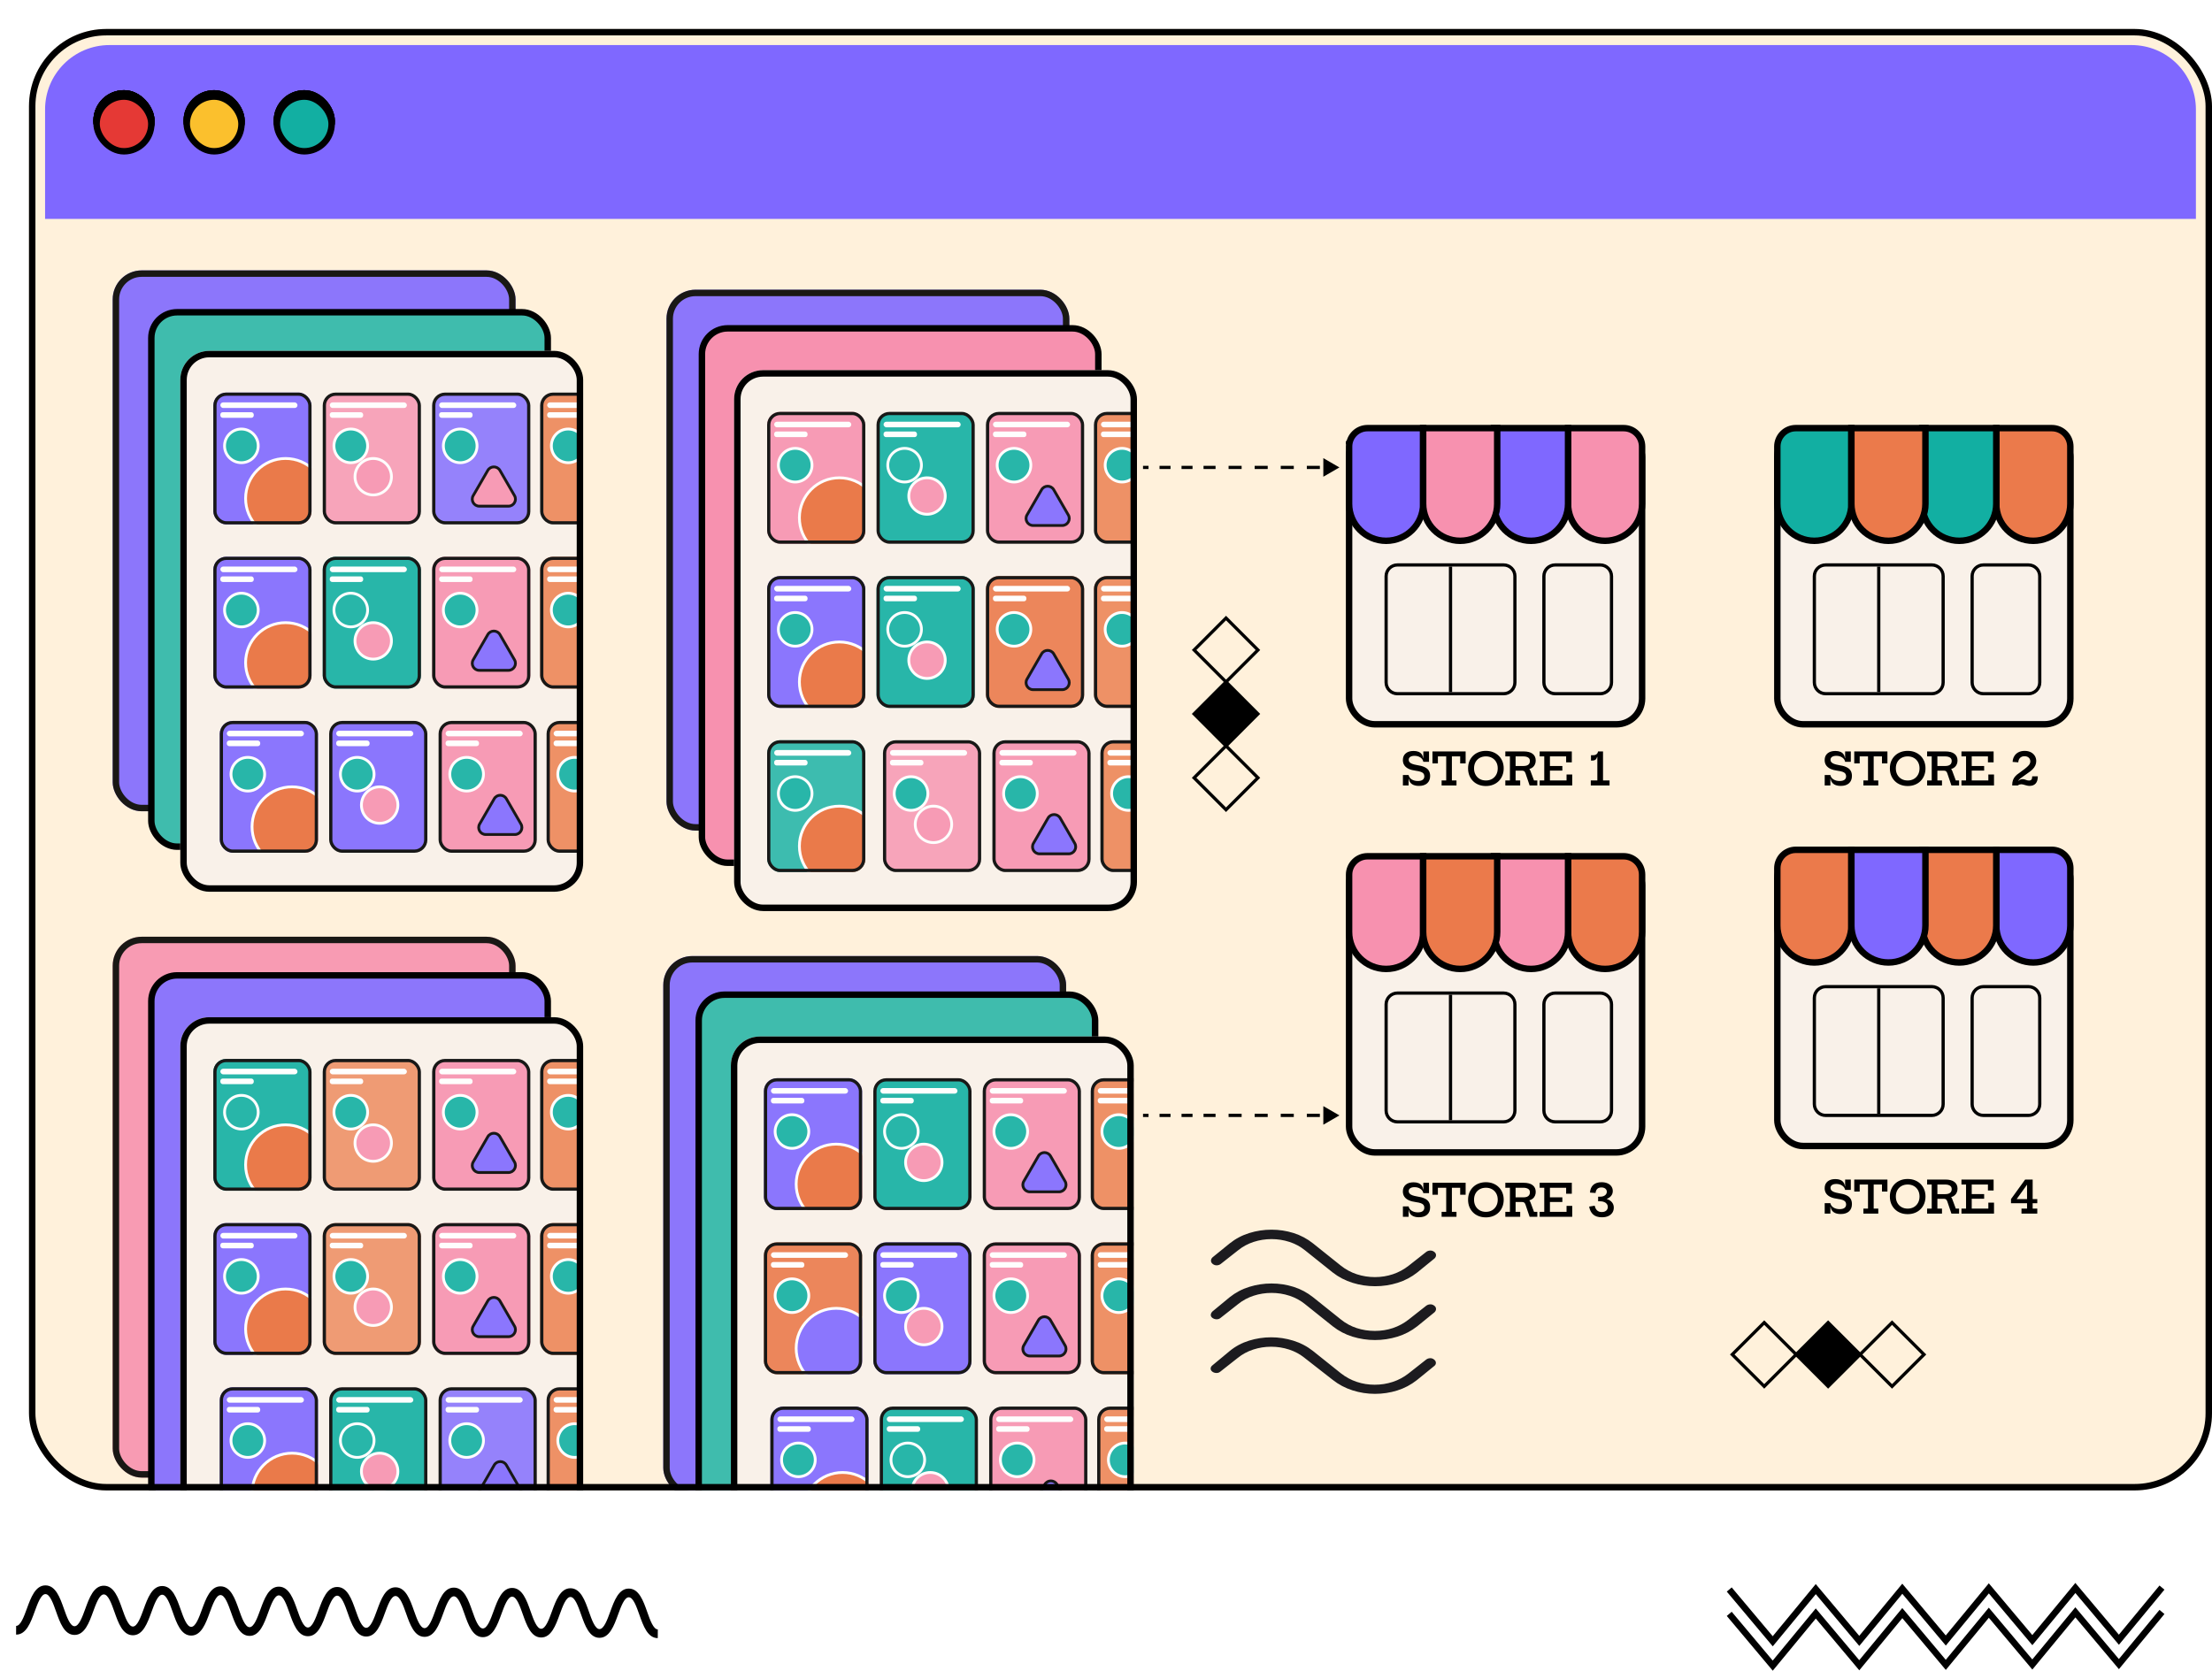 <svg width="687" height="519" viewBox="0 0 687 519" fill="none" xmlns="http://www.w3.org/2000/svg">
<path d="M14.141 492.5C17.295 492.517 18.647 496.347 19.841 499.725C20.743 502.281 21.766 505.179 23.143 505.187C24.52 505.195 25.57 502.308 26.498 499.762C27.723 496.396 29.113 492.582 32.266 492.6C35.422 492.617 36.773 496.445 37.965 499.824C38.867 502.381 39.89 505.278 41.266 505.285C42.642 505.293 43.693 502.408 44.619 499.862C45.845 496.496 47.234 492.683 50.389 492.698C53.542 492.716 54.894 496.545 56.085 499.925C56.986 502.481 58.009 505.376 59.383 505.384C60.758 505.391 61.809 502.507 62.735 499.961C63.961 496.596 65.349 492.781 68.503 492.798C71.657 492.815 73.007 496.645 74.199 500.023C75.102 502.579 76.125 505.477 77.501 505.484C78.875 505.491 79.926 502.605 80.853 500.059C82.078 496.694 83.467 492.879 86.621 492.897C89.775 492.914 91.127 496.743 92.319 500.121C93.221 502.68 94.243 505.575 95.619 505.584C96.994 505.591 98.045 502.705 98.973 500.159C100.198 496.794 101.586 492.979 104.741 492.996C107.894 493.014 109.245 496.843 110.437 500.222C111.338 502.778 112.361 505.674 113.735 505.682C115.11 505.689 116.161 502.803 117.087 500.257C118.313 496.893 119.701 493.078 122.855 493.095C126.009 493.112 127.361 496.942 128.553 500.321C129.454 502.876 130.477 505.775 131.851 505.782C133.226 505.789 134.277 502.903 135.203 500.357C136.429 496.993 137.817 493.177 140.973 493.195C144.125 493.21 145.475 497.041 146.666 500.419C147.569 502.976 148.59 505.873 149.965 505.881C151.339 505.888 152.389 503.003 153.315 500.457C154.541 497.091 155.93 493.276 159.085 493.293C162.237 493.311 163.587 497.14 164.778 500.52C165.681 503.076 166.701 505.971 168.077 505.98C169.45 505.987 170.501 503.101 171.426 500.556C172.651 497.189 174.039 493.376 177.194 493.393C180.347 493.41 181.698 497.24 182.889 500.619C183.79 503.174 184.811 506.072 186.185 506.078C187.559 506.086 188.61 503.201 189.537 500.655C190.761 497.289 192.15 493.474 195.305 493.492C198.458 493.508 199.81 497.34 201.001 500.718C201.903 503.274 202.925 506.17 204.301 506.179L204.287 508.885C201.133 508.869 199.782 505.039 198.589 501.661C197.689 499.105 196.666 496.207 195.291 496.198C193.917 496.193 192.866 499.077 191.938 501.624C190.714 504.989 189.325 508.803 186.171 508.787C183.018 508.768 181.667 504.94 180.478 501.561C179.575 499.004 178.554 496.109 177.181 496.1C175.806 496.093 174.755 498.979 173.829 501.523C172.603 504.89 171.215 508.705 168.062 508.687C164.91 508.67 163.558 504.841 162.366 501.462C161.466 498.906 160.445 496.009 159.07 496.002C157.695 495.994 156.645 498.881 155.718 501.425C154.493 504.791 153.103 508.605 149.951 508.589C146.798 508.572 145.446 504.74 144.255 501.362C143.354 498.806 142.333 495.909 140.958 495.901C139.583 495.895 138.533 498.781 137.606 501.327C136.381 504.691 134.991 508.506 131.838 508.489C128.685 508.472 127.334 504.642 126.142 501.264C125.239 498.707 124.217 495.811 122.842 495.803C121.467 495.796 120.417 498.681 119.49 501.226C118.265 504.593 116.875 508.408 113.722 508.389C110.567 508.372 109.217 504.544 108.025 501.164C107.123 498.608 106.101 495.711 104.727 495.704C103.351 495.696 102.301 498.583 101.374 501.128C100.149 504.495 98.76 508.308 95.606 508.291C92.451 508.274 91.099 504.444 89.907 501.066C89.006 498.509 87.983 495.612 86.607 495.605C85.233 495.598 84.182 498.482 83.255 501.029C82.03 504.394 80.641 508.208 77.486 508.191C74.333 508.175 72.981 504.344 71.789 500.966C70.887 498.41 69.865 495.514 68.489 495.505C67.115 495.498 66.065 498.384 65.138 500.93C63.913 504.295 62.523 508.11 59.37 508.092C56.217 508.075 54.866 504.246 53.674 500.868C52.772 498.311 51.75 495.414 50.375 495.407C48.999 495.398 47.949 498.285 47.022 500.83C45.797 504.197 44.407 508.01 41.253 507.994C38.098 507.975 36.746 504.147 35.554 500.767C34.651 498.211 33.629 495.316 32.253 495.307C30.877 495.3 29.826 498.184 28.899 500.732C27.674 504.096 26.285 507.911 23.13 507.894C19.975 507.877 18.622 504.047 17.43 500.669C16.527 498.113 15.505 495.215 14.126 495.208C12.75 495.199 11.698 498.086 10.77 500.634C9.543 503.998 8.154 507.812 4.998 507.794L5.011 505.087C6.389 505.094 7.441 502.21 8.367 499.662C9.594 496.298 10.985 492.483 14.141 492.5Z" fill="black"/>
<path d="M550.582 511.433L536.301 494.429L537.83 493.126L550.567 508.292L563.933 492.089L577.441 508.173L590.809 491.97L604.313 508.055L617.68 491.851L631.192 507.936L644.559 491.733L658.076 507.818L670.689 492.54L672.23 493.829L658.089 510.958L644.573 494.874L631.206 511.077L617.694 494.993L604.327 511.196L590.822 495.111L577.455 511.314L563.947 495.23L550.582 511.433Z" fill="black"/>
<path d="M550.582 519L536.301 501.996L537.83 500.693L550.567 515.86L563.933 499.656L577.441 515.74L590.809 499.537L604.313 515.622L617.68 499.419L631.192 515.504L644.559 499.3L658.076 515.385L670.689 500.107L672.23 501.397L658.089 518.526L644.573 502.441L631.206 518.644L617.694 502.56L604.327 518.763L590.822 502.679L577.455 518.882L563.947 502.797L550.582 519Z" fill="black"/>
<g filter="url(#filter0_d_6671_1668)">
<g clip-path="url(#clip0_6671_1668)">
<rect width="678" height="454" rx="24" fill="#FFF1DB"/>
<path d="M5 25C5 13.954 13.954 5 25 5H653C664.046 5 673 13.954 673 25V59H5V25Z" fill="#7F68FF"/>
<rect x="21" y="20" width="17" height="17" rx="8.5" fill="#E53935"/>
<rect x="21" y="20" width="17" height="17" rx="8.5" stroke="black" stroke-width="2"/>
<rect x="21" y="20" width="17" height="17" rx="8.5" fill="#E53935"/>
<rect x="21" y="20" width="17" height="17" rx="8.5" stroke="black" stroke-width="2"/>
<rect x="77" y="20" width="17" height="17" rx="8.5" fill="#12AFA2"/>
<rect x="77" y="20" width="17" height="17" rx="8.5" fill="#12AFA2"/>
<rect x="77" y="20" width="17" height="17" rx="8.5" stroke="black" stroke-width="2"/>
<rect x="49" y="20" width="17" height="17" rx="8.5" fill="#FBC02D"/>
<rect x="49" y="20" width="17" height="17" rx="8.5" stroke="black" stroke-width="2"/>
<rect x="21" y="20" width="17" height="17" rx="8.5" fill="#E53935"/>
<rect x="21" y="20" width="17" height="17" rx="8.5" stroke="black" stroke-width="2"/>
<rect x="77" y="20" width="17" height="17" rx="8.5" fill="#12AFA2"/>
<rect x="77" y="20" width="17" height="17" rx="8.5" fill="#12AFA2"/>
<rect x="77" y="20" width="17" height="17" rx="8.5" stroke="black" stroke-width="2"/>
<rect x="49" y="20" width="17" height="17" rx="8.5" fill="#FBC02D"/>
<rect x="49" y="20" width="17" height="17" rx="8.5" stroke="black" stroke-width="2"/>
<rect x="21" y="20" width="17" height="17" rx="8.5" fill="#E53935"/>
<rect x="21" y="20" width="17" height="17" rx="8.5" stroke="black" stroke-width="2"/>
<rect x="77" y="20" width="17" height="17" rx="8.5" fill="#12AFA2"/>
<rect x="77" y="20" width="17" height="17" rx="8.5" fill="#12AFA2"/>
<rect x="77" y="20" width="17" height="17" rx="8.5" stroke="black" stroke-width="2"/>
<rect x="49" y="20" width="17" height="17" rx="8.5" fill="#FBC02D"/>
<rect x="49" y="20" width="17" height="17" rx="8.5" stroke="black" stroke-width="2"/>
<rect x="21" y="21" width="17" height="17" rx="8.5" fill="#E53935"/>
<rect x="21" y="21" width="17" height="17" rx="8.5" stroke="black" stroke-width="2"/>
<rect x="77" y="21" width="17" height="17" rx="8.5" fill="#12AFA2"/>
<rect x="77" y="21" width="17" height="17" rx="8.5" fill="#12AFA2"/>
<rect x="77" y="21" width="17" height="17" rx="8.5" stroke="black" stroke-width="2"/>
<rect x="49" y="21" width="17" height="17" rx="8.5" fill="#FBC02D"/>
<rect x="49" y="21" width="17" height="17" rx="8.5" stroke="black" stroke-width="2"/>
<path d="M568.701 411.775L578.625 401.865L588.55 411.775L578.625 421.685L568.701 411.775Z" stroke="black" stroke-miterlimit="10"/>
<path d="M548.853 411.774L558.777 401.864L568.702 411.775L558.778 421.684L548.853 411.774Z" fill="black" stroke="black" stroke-miterlimit="10"/>
<path d="M529.001 411.774L538.926 401.864L548.851 411.775L538.926 421.685L529.001 411.774Z" stroke="black" stroke-miterlimit="10"/>
<path d="M371.777 202.849L361.867 192.925L371.777 183L381.686 192.925L371.777 202.849Z" stroke="black" stroke-miterlimit="10"/>
<path d="M371.773 222.698L361.863 212.773L371.774 202.848L381.683 212.773L371.773 222.698Z" fill="black" stroke="black" stroke-miterlimit="10"/>
<path d="M371.773 242.549L361.863 232.624L371.774 222.699L381.684 232.624L371.773 242.549Z" stroke="black" stroke-miterlimit="10"/>
<g opacity="0.9">
<g clip-path="url(#clip1_6671_1668)">
<rect x="26" y="75" width="125.118" height="168.016" rx="9" fill="#7F68FF"/>
<circle cx="61.752" cy="142.921" r="21.449" fill="white"/>
<circle cx="61.752" cy="142.921" r="21.449" fill="#12AFA2"/>
<circle cx="61.752" cy="142.921" r="21.449" stroke="white" stroke-width="3.575"/>
<circle cx="118.053" cy="209.949" r="50.941" fill="white"/>
<circle cx="118.053" cy="209.949" r="50.941" fill="#E96D39"/>
<circle cx="118.053" cy="209.949" r="50.941" stroke="white" stroke-width="3.575"/>
</g>
<rect x="27" y="76" width="123.118" height="166.016" rx="8" stroke="black" stroke-width="2"/>
</g>
<rect x="38" y="88" width="123.118" height="166.016" rx="8" fill="#3FBCAD"/>
<rect x="38" y="88" width="123.118" height="166.016" rx="8" stroke="black" stroke-width="2"/>
<g clip-path="url(#clip2_6671_1668)">
<rect x="47" y="100" width="125.118" height="168.016" rx="9" fill="#F9F1E9"/>
<g opacity="0.9">
<g clip-path="url(#clip3_6671_1668)">
<rect x="57.254" y="112.953" width="30.495" height="40.95" rx="4" fill="#7F68FF"/>
<rect x="59.434" y="119.052" width="10.381" height="1.743" rx="0.742" fill="white"/>
<rect x="59.434" y="116.003" width="23.96" height="1.743" rx="0.871" fill="white"/>
<circle cx="65.968" cy="129.507" r="5.228" fill="white"/>
<circle cx="65.968" cy="129.507" r="5.228" fill="#12AFA2"/>
<circle cx="65.968" cy="129.507" r="5.228" stroke="white" stroke-width="0.871"/>
<circle cx="79.691" cy="145.845" r="12.416" fill="white"/>
<circle cx="79.691" cy="145.845" r="12.416" fill="#E96D39"/>
<circle cx="79.691" cy="145.845" r="12.416" stroke="white" stroke-width="0.871"/>
</g>
<rect x="57.754" y="113.453" width="29.495" height="39.95" rx="3.5" stroke="black"/>
</g>
<g opacity="0.9">
<rect x="91.734" y="113.453" width="29.495" height="39.95" rx="3.5" fill="#F79BB5"/>
<rect x="91.734" y="113.453" width="29.495" height="39.95" rx="3.5" stroke="black"/>
<rect x="93.414" y="119.052" width="10.381" height="1.743" rx="0.742" fill="white"/>
<rect x="93.414" y="116.003" width="23.96" height="1.743" rx="0.871" fill="white"/>
<circle cx="99.948" cy="129.507" r="5.228" fill="white"/>
<circle cx="99.948" cy="129.507" r="5.228" fill="#12AFA2"/>
<circle cx="99.948" cy="129.507" r="5.228" stroke="white" stroke-width="0.871"/>
<circle cx="106.915" cy="139.092" r="5.663" fill="white"/>
<circle cx="106.915" cy="139.092" r="5.663" fill="#F791AF"/>
<circle cx="106.915" cy="139.092" r="5.663" stroke="white" stroke-width="0.871"/>
</g>
<g opacity="0.9">
<rect x="125.715" y="113.453" width="29.495" height="39.95" rx="3.5" fill="#8B76FD"/>
<rect x="125.715" y="113.453" width="29.495" height="39.95" rx="3.5" stroke="black"/>
<rect x="127.391" y="119.052" width="10.381" height="1.743" rx="0.742" fill="white"/>
<rect x="127.391" y="116.003" width="23.96" height="1.743" rx="0.871" fill="white"/>
<circle cx="133.929" cy="129.507" r="5.228" fill="white"/>
<circle cx="133.929" cy="129.507" r="5.228" fill="#12AFA2"/>
<circle cx="133.929" cy="129.507" r="5.228" stroke="white" stroke-width="0.871"/>
<path d="M142.495 137.132C143.333 135.68 145.429 135.68 146.268 137.132L150.795 144.973C151.633 146.426 150.585 148.241 148.909 148.241H139.854C138.177 148.241 137.129 146.426 137.967 144.973L142.495 137.132Z" fill="#F791AF" stroke="black" stroke-width="0.871"/>
</g>
<g opacity="0.9">
<rect x="159.258" y="113.453" width="29.495" height="39.95" rx="3.5" fill="#ED8658"/>
<rect x="159.258" y="113.453" width="29.495" height="39.95" rx="3.5" stroke="black"/>
<rect x="160.938" y="119.052" width="10.381" height="1.743" rx="0.742" fill="white"/>
<rect x="160.938" y="116.003" width="23.96" height="1.743" rx="0.871" fill="white"/>
<circle cx="167.472" cy="129.507" r="5.228" fill="white"/>
<circle cx="167.472" cy="129.507" r="5.228" fill="#12AFA2"/>
<circle cx="167.472" cy="129.507" r="5.228" stroke="white" stroke-width="0.871"/>
</g>
<g opacity="0.9">
<g clip-path="url(#clip4_6671_1668)">
<rect x="57.254" y="163.953" width="30.495" height="40.95" rx="4" fill="#7F68FF"/>
<rect x="59.434" y="170.052" width="10.381" height="1.743" rx="0.742" fill="white"/>
<rect x="59.434" y="167.003" width="23.96" height="1.743" rx="0.871" fill="white"/>
<circle cx="65.968" cy="180.507" r="5.228" fill="white"/>
<circle cx="65.968" cy="180.507" r="5.228" fill="#12AFA2"/>
<circle cx="65.968" cy="180.507" r="5.228" stroke="white" stroke-width="0.871"/>
<circle cx="79.691" cy="196.845" r="12.416" fill="white"/>
<circle cx="79.691" cy="196.845" r="12.416" fill="#E96D39"/>
<circle cx="79.691" cy="196.845" r="12.416" stroke="white" stroke-width="0.871"/>
</g>
<rect x="57.754" y="164.453" width="29.495" height="39.95" rx="3.5" stroke="black"/>
</g>
<g opacity="0.9">
<g clip-path="url(#clip5_6671_1668)">
<rect x="59.254" y="214.953" width="30.495" height="40.95" rx="4" fill="#7F68FF"/>
<rect x="61.434" y="221.052" width="10.381" height="1.743" rx="0.742" fill="white"/>
<rect x="61.434" y="218.003" width="23.96" height="1.743" rx="0.871" fill="white"/>
<circle cx="67.968" cy="231.507" r="5.228" fill="white"/>
<circle cx="67.968" cy="231.507" r="5.228" fill="#12AFA2"/>
<circle cx="67.968" cy="231.507" r="5.228" stroke="white" stroke-width="0.871"/>
<circle cx="81.691" cy="247.845" r="12.416" fill="white"/>
<circle cx="81.691" cy="247.845" r="12.416" fill="#E96D39"/>
<circle cx="81.691" cy="247.845" r="12.416" stroke="white" stroke-width="0.871"/>
</g>
<rect x="59.754" y="215.453" width="29.495" height="39.95" rx="3.5" stroke="black"/>
</g>
<g opacity="0.9">
<rect x="93.734" y="215.453" width="29.495" height="39.95" rx="3.5" fill="#7F68FF"/>
<rect x="93.734" y="215.453" width="29.495" height="39.95" rx="3.5" stroke="black"/>
<rect x="95.414" y="221.052" width="10.381" height="1.743" rx="0.742" fill="white"/>
<rect x="95.414" y="218.003" width="23.96" height="1.743" rx="0.871" fill="white"/>
<circle cx="101.949" cy="231.507" r="5.228" fill="white"/>
<circle cx="101.949" cy="231.507" r="5.228" fill="#12AFA2"/>
<circle cx="101.949" cy="231.507" r="5.228" stroke="white" stroke-width="0.871"/>
<circle cx="108.915" cy="241.092" r="5.663" fill="white"/>
<circle cx="108.915" cy="241.092" r="5.663" fill="#F791AF"/>
<circle cx="108.915" cy="241.092" r="5.663" stroke="white" stroke-width="0.871"/>
</g>
<g opacity="0.9">
<rect x="127.715" y="215.453" width="29.495" height="39.95" rx="3.5" fill="#F791AF"/>
<rect x="127.715" y="215.453" width="29.495" height="39.95" rx="3.5" stroke="black"/>
<rect x="129.391" y="221.052" width="10.381" height="1.743" rx="0.742" fill="white"/>
<rect x="129.391" y="218.003" width="23.96" height="1.743" rx="0.871" fill="white"/>
<circle cx="135.929" cy="231.507" r="5.228" fill="white"/>
<circle cx="135.929" cy="231.507" r="5.228" fill="#12AFA2"/>
<circle cx="135.929" cy="231.507" r="5.228" stroke="white" stroke-width="0.871"/>
<path d="M144.495 239.132C145.333 237.68 147.429 237.68 148.268 239.132L152.795 246.973C153.633 248.426 152.585 250.241 150.909 250.241H141.854C140.177 250.241 139.129 248.426 139.967 246.973L144.495 239.132Z" fill="#7F68FF" stroke="black" stroke-width="0.871"/>
</g>
<g opacity="0.9">
<rect x="161.258" y="215.453" width="29.495" height="39.95" rx="3.5" fill="#ED8658"/>
<rect x="161.258" y="215.453" width="29.495" height="39.95" rx="3.5" stroke="black"/>
<rect x="162.938" y="221.052" width="10.381" height="1.743" rx="0.742" fill="white"/>
<rect x="162.938" y="218.003" width="23.96" height="1.743" rx="0.871" fill="white"/>
<circle cx="169.472" cy="231.507" r="5.228" fill="white"/>
<circle cx="169.472" cy="231.507" r="5.228" fill="#12AFA2"/>
<circle cx="169.472" cy="231.507" r="5.228" stroke="white" stroke-width="0.871"/>
</g>
<g opacity="0.9">
<g clip-path="url(#clip6_6671_1668)">
<rect x="91.234" y="163.953" width="30.495" height="40.95" rx="4" fill="#12AFA2"/>
<rect x="93.414" y="170.052" width="10.381" height="1.743" rx="0.742" fill="white"/>
<rect x="93.414" y="167.003" width="23.96" height="1.743" rx="0.871" fill="white"/>
<circle cx="99.948" cy="180.507" r="5.228" fill="white"/>
<circle cx="99.948" cy="180.507" r="5.228" fill="#12AFA2"/>
<circle cx="99.948" cy="180.507" r="5.228" stroke="white" stroke-width="0.871"/>
<circle cx="106.915" cy="190.092" r="5.663" fill="white"/>
<circle cx="106.915" cy="190.092" r="5.663" fill="#F791AF"/>
<circle cx="106.915" cy="190.092" r="5.663" stroke="white" stroke-width="0.871"/>
</g>
<rect x="91.734" y="164.453" width="29.495" height="39.95" rx="3.5" stroke="black"/>
</g>
<g opacity="0.9">
<g clip-path="url(#clip7_6671_1668)">
<rect x="125.215" y="163.953" width="30.495" height="40.95" rx="4" fill="#F791AF"/>
<rect x="127.391" y="170.052" width="10.381" height="1.743" rx="0.742" fill="white"/>
<rect x="127.391" y="167.003" width="23.96" height="1.743" rx="0.871" fill="white"/>
<circle cx="133.929" cy="180.507" r="5.228" fill="white"/>
<circle cx="133.929" cy="180.507" r="5.228" fill="#12AFA2"/>
<circle cx="133.929" cy="180.507" r="5.228" stroke="white" stroke-width="0.871"/>
<path d="M142.495 188.132C143.333 186.68 145.429 186.68 146.268 188.132L150.795 195.973C151.633 197.426 150.585 199.241 148.909 199.241H139.854C138.177 199.241 137.129 197.426 137.967 195.973L142.495 188.132Z" fill="#7F68FF" stroke="black" stroke-width="0.871"/>
</g>
<rect x="125.715" y="164.453" width="29.495" height="39.95" rx="3.5" stroke="black"/>
</g>
<g opacity="0.9">
<g clip-path="url(#clip8_6671_1668)">
<rect x="158.758" y="163.953" width="30.495" height="40.95" rx="4" fill="#ED8658"/>
<rect x="160.938" y="170.052" width="10.381" height="1.743" rx="0.742" fill="white"/>
<rect x="160.938" y="167.003" width="23.96" height="1.743" rx="0.871" fill="white"/>
<circle cx="167.472" cy="180.507" r="5.228" fill="white"/>
<circle cx="167.472" cy="180.507" r="5.228" fill="#12AFA2"/>
<circle cx="167.472" cy="180.507" r="5.228" stroke="white" stroke-width="0.871"/>
</g>
<rect x="159.258" y="164.453" width="29.495" height="39.95" rx="3.5" stroke="black"/>
</g>
</g>
<rect x="48" y="101" width="123.118" height="166.016" rx="8" stroke="black" stroke-width="2"/>
<g opacity="0.9">
<g clip-path="url(#clip9_6671_1668)">
<rect x="197" y="288" width="125.118" height="168.016" rx="9" fill="#7F68FF"/>
<circle cx="232.752" cy="355.921" r="21.449" fill="white"/>
<circle cx="232.752" cy="355.921" r="21.449" fill="#12AFA2"/>
<circle cx="232.752" cy="355.921" r="21.449" stroke="white" stroke-width="3.575"/>
<circle cx="289.053" cy="422.949" r="50.941" fill="white"/>
<circle cx="289.053" cy="422.949" r="50.941" fill="#E96D39"/>
<circle cx="289.053" cy="422.949" r="50.941" stroke="white" stroke-width="3.575"/>
</g>
<rect x="198" y="289" width="123.118" height="166.016" rx="8" stroke="black" stroke-width="2"/>
</g>
<rect x="208" y="300" width="123.118" height="166.016" rx="8" fill="#3FBCAD"/>
<rect x="208" y="300" width="123.118" height="166.016" rx="8" stroke="black" stroke-width="2"/>
<g clip-path="url(#clip10_6671_1668)">
<rect x="218" y="313" width="125.118" height="168.016" rx="9" fill="#F9F1E9"/>
<g opacity="0.9">
<g clip-path="url(#clip11_6671_1668)">
<rect x="228.254" y="325.953" width="30.495" height="40.95" rx="4" fill="#7F68FF"/>
<rect x="230.434" y="332.052" width="10.381" height="1.743" rx="0.742" fill="white"/>
<rect x="230.434" y="329.003" width="23.96" height="1.743" rx="0.871" fill="white"/>
<circle cx="236.968" cy="342.507" r="5.228" fill="white"/>
<circle cx="236.968" cy="342.507" r="5.228" fill="#12AFA2"/>
<circle cx="236.968" cy="342.507" r="5.228" stroke="white" stroke-width="0.871"/>
<circle cx="250.691" cy="358.845" r="12.416" fill="white"/>
<circle cx="250.691" cy="358.845" r="12.416" fill="#E96D39"/>
<circle cx="250.691" cy="358.845" r="12.416" stroke="white" stroke-width="0.871"/>
</g>
<rect x="228.754" y="326.453" width="29.495" height="39.95" rx="3.5" stroke="black"/>
</g>
<g opacity="0.9">
<rect x="262.734" y="326.453" width="29.495" height="39.95" rx="3.5" fill="#12AFA2"/>
<rect x="262.734" y="326.453" width="29.495" height="39.95" rx="3.5" stroke="black"/>
<rect x="264.414" y="332.052" width="10.381" height="1.743" rx="0.742" fill="white"/>
<rect x="264.414" y="329.003" width="23.96" height="1.743" rx="0.871" fill="white"/>
<circle cx="270.949" cy="342.507" r="5.228" fill="white"/>
<circle cx="270.949" cy="342.507" r="5.228" fill="#12AFA2"/>
<circle cx="270.949" cy="342.507" r="5.228" stroke="white" stroke-width="0.871"/>
<circle cx="277.915" cy="352.092" r="5.663" fill="white"/>
<circle cx="277.915" cy="352.092" r="5.663" fill="#F791AF"/>
<circle cx="277.915" cy="352.092" r="5.663" stroke="white" stroke-width="0.871"/>
</g>
<g opacity="0.9">
<rect x="296.715" y="326.453" width="29.495" height="39.95" rx="3.5" fill="#F791AF"/>
<rect x="296.715" y="326.453" width="29.495" height="39.95" rx="3.5" stroke="black"/>
<rect x="298.391" y="332.052" width="10.381" height="1.743" rx="0.742" fill="white"/>
<rect x="298.391" y="329.003" width="23.96" height="1.743" rx="0.871" fill="white"/>
<circle cx="304.929" cy="342.507" r="5.228" fill="white"/>
<circle cx="304.929" cy="342.507" r="5.228" fill="#12AFA2"/>
<circle cx="304.929" cy="342.507" r="5.228" stroke="white" stroke-width="0.871"/>
<path d="M313.495 350.132C314.333 348.68 316.429 348.68 317.268 350.132L321.795 357.973C322.633 359.426 321.585 361.241 319.909 361.241H310.854C309.177 361.241 308.129 359.426 308.967 357.973L313.495 350.132Z" fill="#7F68FF" stroke="black" stroke-width="0.871"/>
</g>
<g opacity="0.9">
<rect x="330.258" y="326.453" width="29.495" height="39.95" rx="3.5" fill="#ED8658"/>
<rect x="330.258" y="326.453" width="29.495" height="39.95" rx="3.5" stroke="black"/>
<rect x="331.938" y="332.052" width="10.381" height="1.743" rx="0.742" fill="white"/>
<rect x="331.938" y="329.003" width="23.96" height="1.743" rx="0.871" fill="white"/>
<circle cx="338.472" cy="342.507" r="5.228" fill="white"/>
<circle cx="338.472" cy="342.507" r="5.228" fill="#12AFA2"/>
<circle cx="338.472" cy="342.507" r="5.228" stroke="white" stroke-width="0.871"/>
</g>
<g opacity="0.9">
<g clip-path="url(#clip12_6671_1668)">
<rect x="228.254" y="376.953" width="30.495" height="40.95" rx="4" fill="#EB7A4B"/>
<rect x="230.434" y="383.052" width="10.381" height="1.743" rx="0.742" fill="white"/>
<rect x="230.434" y="380.003" width="23.96" height="1.743" rx="0.871" fill="white"/>
<circle cx="236.968" cy="393.507" r="5.228" fill="white"/>
<circle cx="236.968" cy="393.507" r="5.228" fill="#12AFA2"/>
<circle cx="236.968" cy="393.507" r="5.228" stroke="white" stroke-width="0.871"/>
<circle cx="250.691" cy="409.845" r="12.416" fill="white"/>
<circle cx="250.691" cy="409.845" r="12.416" fill="#7F68FF"/>
<circle cx="250.691" cy="409.845" r="12.416" stroke="white" stroke-width="0.871"/>
</g>
<rect x="228.754" y="377.453" width="29.495" height="39.95" rx="3.5" stroke="black"/>
</g>
<g opacity="0.9">
<g clip-path="url(#clip13_6671_1668)">
<rect x="230.254" y="427.953" width="30.495" height="40.95" rx="4" fill="#7F68FF"/>
<rect x="232.434" y="434.052" width="10.381" height="1.743" rx="0.742" fill="white"/>
<rect x="232.434" y="431.003" width="23.96" height="1.743" rx="0.871" fill="white"/>
<circle cx="238.968" cy="444.507" r="5.228" fill="white"/>
<circle cx="238.968" cy="444.507" r="5.228" fill="#12AFA2"/>
<circle cx="238.968" cy="444.507" r="5.228" stroke="white" stroke-width="0.871"/>
<circle cx="252.691" cy="460.845" r="12.416" fill="white"/>
<circle cx="252.691" cy="460.845" r="12.416" fill="#E96D39"/>
<circle cx="252.691" cy="460.845" r="12.416" stroke="white" stroke-width="0.871"/>
</g>
<rect x="230.754" y="428.453" width="29.495" height="39.95" rx="3.5" stroke="black"/>
</g>
<g opacity="0.9">
<rect x="264.734" y="428.453" width="29.495" height="39.95" rx="3.5" fill="#12AFA2"/>
<rect x="264.734" y="428.453" width="29.495" height="39.95" rx="3.5" stroke="black"/>
<rect x="266.414" y="434.052" width="10.381" height="1.743" rx="0.742" fill="white"/>
<rect x="266.414" y="431.003" width="23.96" height="1.743" rx="0.871" fill="white"/>
<circle cx="272.949" cy="444.507" r="5.228" fill="white"/>
<circle cx="272.949" cy="444.507" r="5.228" fill="#12AFA2"/>
<circle cx="272.949" cy="444.507" r="5.228" stroke="white" stroke-width="0.871"/>
<circle cx="279.915" cy="454.092" r="5.663" fill="white"/>
<circle cx="279.915" cy="454.092" r="5.663" fill="#F791AF"/>
<circle cx="279.915" cy="454.092" r="5.663" stroke="white" stroke-width="0.871"/>
</g>
<g opacity="0.9">
<rect x="298.715" y="428.453" width="29.495" height="39.95" rx="3.5" fill="#F791AF"/>
<rect x="298.715" y="428.453" width="29.495" height="39.95" rx="3.5" stroke="black"/>
<rect x="300.391" y="434.052" width="10.381" height="1.743" rx="0.742" fill="white"/>
<rect x="300.391" y="431.003" width="23.96" height="1.743" rx="0.871" fill="white"/>
<circle cx="306.929" cy="444.507" r="5.228" fill="white"/>
<circle cx="306.929" cy="444.507" r="5.228" fill="#12AFA2"/>
<circle cx="306.929" cy="444.507" r="5.228" stroke="white" stroke-width="0.871"/>
<path d="M315.495 452.132C316.333 450.68 318.429 450.68 319.268 452.132L323.795 459.973C324.633 461.426 323.585 463.241 321.909 463.241H312.854C311.177 463.241 310.129 461.426 310.967 459.973L315.495 452.132Z" fill="#7F68FF" stroke="black" stroke-width="0.871"/>
</g>
<g opacity="0.9">
<rect x="332.258" y="428.453" width="29.495" height="39.95" rx="3.5" fill="#ED8658"/>
<rect x="332.258" y="428.453" width="29.495" height="39.95" rx="3.5" stroke="black"/>
<rect x="333.938" y="434.052" width="10.381" height="1.743" rx="0.742" fill="white"/>
<rect x="333.938" y="431.003" width="23.96" height="1.743" rx="0.871" fill="white"/>
<circle cx="340.472" cy="444.507" r="5.228" fill="white"/>
<circle cx="340.472" cy="444.507" r="5.228" fill="#12AFA2"/>
<circle cx="340.472" cy="444.507" r="5.228" stroke="white" stroke-width="0.871"/>
</g>
<g opacity="0.9">
<g clip-path="url(#clip14_6671_1668)">
<rect x="262.234" y="376.953" width="30.495" height="40.95" rx="4" fill="#7F68FF"/>
<rect x="264.414" y="383.052" width="10.381" height="1.743" rx="0.742" fill="white"/>
<rect x="264.414" y="380.003" width="23.96" height="1.743" rx="0.871" fill="white"/>
<circle cx="270.949" cy="393.507" r="5.228" fill="white"/>
<circle cx="270.949" cy="393.507" r="5.228" fill="#12AFA2"/>
<circle cx="270.949" cy="393.507" r="5.228" stroke="white" stroke-width="0.871"/>
<circle cx="277.915" cy="403.092" r="5.663" fill="white"/>
<circle cx="277.915" cy="403.092" r="5.663" fill="#F791AF"/>
<circle cx="277.915" cy="403.092" r="5.663" stroke="white" stroke-width="0.871"/>
</g>
<rect x="262.734" y="377.453" width="29.495" height="39.95" rx="3.5" stroke="black"/>
</g>
<g opacity="0.9">
<g clip-path="url(#clip15_6671_1668)">
<rect x="296.215" y="376.953" width="30.495" height="40.95" rx="4" fill="#F791AF"/>
<rect x="298.391" y="383.052" width="10.381" height="1.743" rx="0.742" fill="white"/>
<rect x="298.391" y="380.003" width="23.96" height="1.743" rx="0.871" fill="white"/>
<circle cx="304.929" cy="393.507" r="5.228" fill="white"/>
<circle cx="304.929" cy="393.507" r="5.228" fill="#12AFA2"/>
<circle cx="304.929" cy="393.507" r="5.228" stroke="white" stroke-width="0.871"/>
<path d="M313.495 401.132C314.333 399.68 316.429 399.68 317.268 401.132L321.795 408.973C322.633 410.426 321.585 412.241 319.909 412.241H310.854C309.177 412.241 308.129 410.426 308.967 408.973L313.495 401.132Z" fill="#7F68FF" stroke="black" stroke-width="0.871"/>
</g>
<rect x="296.715" y="377.453" width="29.495" height="39.95" rx="3.5" stroke="black"/>
</g>
<g opacity="0.9">
<g clip-path="url(#clip16_6671_1668)">
<rect x="329.758" y="376.953" width="30.495" height="40.95" rx="4" fill="#ED8658"/>
<rect x="331.938" y="383.052" width="10.381" height="1.743" rx="0.742" fill="white"/>
<rect x="331.938" y="380.003" width="23.96" height="1.743" rx="0.871" fill="white"/>
<circle cx="338.472" cy="393.507" r="5.228" fill="white"/>
<circle cx="338.472" cy="393.507" r="5.228" fill="#12AFA2"/>
<circle cx="338.472" cy="393.507" r="5.228" stroke="white" stroke-width="0.871"/>
</g>
<rect x="330.258" y="377.453" width="29.495" height="39.95" rx="3.5" stroke="black"/>
</g>
</g>
<rect x="219" y="314" width="123.118" height="166.016" rx="8" stroke="black" stroke-width="2"/>
<g opacity="0.9">
<g clip-path="url(#clip17_6671_1668)">
<rect x="26" y="282" width="125.118" height="168.016" rx="9" fill="#F791AF"/>
<circle cx="61.752" cy="349.921" r="21.449" fill="white"/>
<circle cx="61.752" cy="349.921" r="21.449" fill="#12AFA2"/>
<circle cx="61.752" cy="349.921" r="21.449" stroke="white" stroke-width="3.575"/>
<circle cx="118.053" cy="416.949" r="50.941" fill="white"/>
<circle cx="118.053" cy="416.949" r="50.941" fill="#E96D39"/>
<circle cx="118.053" cy="416.949" r="50.941" stroke="white" stroke-width="3.575"/>
</g>
<rect x="27" y="283" width="123.118" height="166.016" rx="8" stroke="black" stroke-width="2"/>
</g>
<rect x="38" y="294" width="123.118" height="166.016" rx="8" fill="#8C76FB"/>
<rect x="38" y="294" width="123.118" height="166.016" rx="8" stroke="black" stroke-width="2"/>
<g clip-path="url(#clip18_6671_1668)">
<rect x="47" y="307" width="125.118" height="168.016" rx="9" fill="#F9F1E9"/>
<g opacity="0.9">
<g clip-path="url(#clip19_6671_1668)">
<rect x="57.254" y="319.953" width="30.495" height="40.95" rx="4" fill="#12AFA2"/>
<rect x="59.434" y="326.052" width="10.381" height="1.743" rx="0.742" fill="white"/>
<rect x="59.434" y="323.003" width="23.96" height="1.743" rx="0.871" fill="white"/>
<circle cx="65.968" cy="336.507" r="5.228" fill="white"/>
<circle cx="65.968" cy="336.507" r="5.228" fill="#12AFA2"/>
<circle cx="65.968" cy="336.507" r="5.228" stroke="white" stroke-width="0.871"/>
<circle cx="79.691" cy="352.845" r="12.416" fill="white"/>
<circle cx="79.691" cy="352.845" r="12.416" fill="#E96D39"/>
<circle cx="79.691" cy="352.845" r="12.416" stroke="white" stroke-width="0.871"/>
</g>
<rect x="57.754" y="320.453" width="29.495" height="39.95" rx="3.5" stroke="black"/>
</g>
<g opacity="0.9">
<rect x="91.734" y="320.453" width="29.495" height="39.95" rx="3.5" fill="#EE9167"/>
<rect x="91.734" y="320.453" width="29.495" height="39.95" rx="3.5" stroke="black"/>
<rect x="93.414" y="326.052" width="10.381" height="1.743" rx="0.742" fill="white"/>
<rect x="93.414" y="323.003" width="23.96" height="1.743" rx="0.871" fill="white"/>
<circle cx="99.948" cy="336.507" r="5.228" fill="white"/>
<circle cx="99.948" cy="336.507" r="5.228" fill="#12AFA2"/>
<circle cx="99.948" cy="336.507" r="5.228" stroke="white" stroke-width="0.871"/>
<circle cx="106.915" cy="346.092" r="5.663" fill="white"/>
<circle cx="106.915" cy="346.092" r="5.663" fill="#F791AF"/>
<circle cx="106.915" cy="346.092" r="5.663" stroke="white" stroke-width="0.871"/>
</g>
<g opacity="0.9">
<rect x="125.715" y="320.453" width="29.495" height="39.95" rx="3.5" fill="#F791AF"/>
<rect x="125.715" y="320.453" width="29.495" height="39.95" rx="3.5" stroke="black"/>
<rect x="127.391" y="326.052" width="10.381" height="1.743" rx="0.742" fill="white"/>
<rect x="127.391" y="323.003" width="23.96" height="1.743" rx="0.871" fill="white"/>
<circle cx="133.929" cy="336.507" r="5.228" fill="white"/>
<circle cx="133.929" cy="336.507" r="5.228" fill="#12AFA2"/>
<circle cx="133.929" cy="336.507" r="5.228" stroke="white" stroke-width="0.871"/>
<path d="M142.495 344.132C143.333 342.68 145.429 342.68 146.268 344.132L150.795 351.973C151.633 353.426 150.585 355.241 148.909 355.241H139.854C138.177 355.241 137.129 353.426 137.967 351.973L142.495 344.132Z" fill="#7F68FF" stroke="black" stroke-width="0.871"/>
</g>
<g opacity="0.9">
<rect x="159.258" y="320.453" width="29.495" height="39.95" rx="3.5" fill="#ED8658"/>
<rect x="159.258" y="320.453" width="29.495" height="39.95" rx="3.5" stroke="black"/>
<rect x="160.938" y="326.052" width="10.381" height="1.743" rx="0.742" fill="white"/>
<rect x="160.938" y="323.003" width="23.96" height="1.743" rx="0.871" fill="white"/>
<circle cx="167.472" cy="336.507" r="5.228" fill="white"/>
<circle cx="167.472" cy="336.507" r="5.228" fill="#12AFA2"/>
<circle cx="167.472" cy="336.507" r="5.228" stroke="white" stroke-width="0.871"/>
</g>
<g opacity="0.9">
<g clip-path="url(#clip20_6671_1668)">
<rect x="57.254" y="370.953" width="30.495" height="40.95" rx="4" fill="#7F68FF"/>
<rect x="59.434" y="377.052" width="10.381" height="1.743" rx="0.742" fill="white"/>
<rect x="59.434" y="374.003" width="23.96" height="1.743" rx="0.871" fill="white"/>
<circle cx="65.968" cy="387.507" r="5.228" fill="white"/>
<circle cx="65.968" cy="387.507" r="5.228" fill="#12AFA2"/>
<circle cx="65.968" cy="387.507" r="5.228" stroke="white" stroke-width="0.871"/>
<circle cx="79.691" cy="403.845" r="12.416" fill="white"/>
<circle cx="79.691" cy="403.845" r="12.416" fill="#E96D39"/>
<circle cx="79.691" cy="403.845" r="12.416" stroke="white" stroke-width="0.871"/>
</g>
<rect x="57.754" y="371.453" width="29.495" height="39.95" rx="3.5" stroke="black"/>
</g>
<g opacity="0.9">
<g clip-path="url(#clip21_6671_1668)">
<rect x="59.254" y="421.953" width="30.495" height="40.95" rx="4" fill="#7F68FF"/>
<rect x="61.434" y="428.052" width="10.381" height="1.743" rx="0.742" fill="white"/>
<rect x="61.434" y="425.003" width="23.96" height="1.743" rx="0.871" fill="white"/>
<circle cx="67.968" cy="438.507" r="5.228" fill="white"/>
<circle cx="67.968" cy="438.507" r="5.228" fill="#12AFA2"/>
<circle cx="67.968" cy="438.507" r="5.228" stroke="white" stroke-width="0.871"/>
<circle cx="81.691" cy="454.845" r="12.416" fill="white"/>
<circle cx="81.691" cy="454.845" r="12.416" fill="#E96D39"/>
<circle cx="81.691" cy="454.845" r="12.416" stroke="white" stroke-width="0.871"/>
</g>
<rect x="59.754" y="422.453" width="29.495" height="39.95" rx="3.5" stroke="black"/>
</g>
<g opacity="0.9">
<rect x="93.734" y="422.453" width="29.495" height="39.95" rx="3.5" fill="#12AFA2"/>
<rect x="93.734" y="422.453" width="29.495" height="39.95" rx="3.5" stroke="black"/>
<rect x="95.414" y="428.052" width="10.381" height="1.743" rx="0.742" fill="white"/>
<rect x="95.414" y="425.003" width="23.96" height="1.743" rx="0.871" fill="white"/>
<circle cx="101.949" cy="438.507" r="5.228" fill="white"/>
<circle cx="101.949" cy="438.507" r="5.228" fill="#12AFA2"/>
<circle cx="101.949" cy="438.507" r="5.228" stroke="white" stroke-width="0.871"/>
<circle cx="108.915" cy="448.092" r="5.663" fill="white"/>
<circle cx="108.915" cy="448.092" r="5.663" fill="#F791AF"/>
<circle cx="108.915" cy="448.092" r="5.663" stroke="white" stroke-width="0.871"/>
</g>
<g opacity="0.9">
<rect x="127.715" y="422.453" width="29.495" height="39.95" rx="3.5" fill="#8B76FD"/>
<rect x="127.715" y="422.453" width="29.495" height="39.95" rx="3.5" stroke="black"/>
<rect x="129.391" y="428.052" width="10.381" height="1.743" rx="0.742" fill="white"/>
<rect x="129.391" y="425.003" width="23.96" height="1.743" rx="0.871" fill="white"/>
<circle cx="135.929" cy="438.507" r="5.228" fill="white"/>
<circle cx="135.929" cy="438.507" r="5.228" fill="#12AFA2"/>
<circle cx="135.929" cy="438.507" r="5.228" stroke="white" stroke-width="0.871"/>
<path d="M144.495 446.132C145.333 444.68 147.429 444.68 148.268 446.132L152.795 453.973C153.633 455.426 152.585 457.241 150.909 457.241H141.854C140.177 457.241 139.129 455.426 139.967 453.973L144.495 446.132Z" fill="#7F68FF" stroke="black" stroke-width="0.871"/>
</g>
<g opacity="0.9">
<rect x="161.258" y="422.453" width="29.495" height="39.95" rx="3.5" fill="#ED8658"/>
<rect x="161.258" y="422.453" width="29.495" height="39.95" rx="3.5" stroke="black"/>
<rect x="162.938" y="428.052" width="10.381" height="1.743" rx="0.742" fill="white"/>
<rect x="162.938" y="425.003" width="23.96" height="1.743" rx="0.871" fill="white"/>
<circle cx="169.472" cy="438.507" r="5.228" fill="white"/>
<circle cx="169.472" cy="438.507" r="5.228" fill="#12AFA2"/>
<circle cx="169.472" cy="438.507" r="5.228" stroke="white" stroke-width="0.871"/>
</g>
<g opacity="0.9">
<g clip-path="url(#clip22_6671_1668)">
<rect x="91.234" y="370.953" width="30.495" height="40.95" rx="4" fill="#EE9167"/>
<rect x="93.414" y="377.052" width="10.381" height="1.743" rx="0.742" fill="white"/>
<rect x="93.414" y="374.003" width="23.96" height="1.743" rx="0.871" fill="white"/>
<circle cx="99.948" cy="387.507" r="5.228" fill="white"/>
<circle cx="99.948" cy="387.507" r="5.228" fill="#12AFA2"/>
<circle cx="99.948" cy="387.507" r="5.228" stroke="white" stroke-width="0.871"/>
<circle cx="106.915" cy="397.092" r="5.663" fill="white"/>
<circle cx="106.915" cy="397.092" r="5.663" fill="#F791AF"/>
<circle cx="106.915" cy="397.092" r="5.663" stroke="white" stroke-width="0.871"/>
</g>
<rect x="91.734" y="371.453" width="29.495" height="39.95" rx="3.5" stroke="black"/>
</g>
<g opacity="0.9">
<g clip-path="url(#clip23_6671_1668)">
<rect x="125.215" y="370.953" width="30.495" height="40.95" rx="4" fill="#F791AF"/>
<rect x="127.391" y="377.052" width="10.381" height="1.743" rx="0.742" fill="white"/>
<rect x="127.391" y="374.003" width="23.96" height="1.743" rx="0.871" fill="white"/>
<circle cx="133.929" cy="387.507" r="5.228" fill="white"/>
<circle cx="133.929" cy="387.507" r="5.228" fill="#12AFA2"/>
<circle cx="133.929" cy="387.507" r="5.228" stroke="white" stroke-width="0.871"/>
<path d="M142.495 395.132C143.333 393.68 145.429 393.68 146.268 395.132L150.795 402.973C151.633 404.426 150.585 406.241 148.909 406.241H139.854C138.177 406.241 137.129 404.426 137.967 402.973L142.495 395.132Z" fill="#7F68FF" stroke="black" stroke-width="0.871"/>
</g>
<rect x="125.715" y="371.453" width="29.495" height="39.95" rx="3.5" stroke="black"/>
</g>
<g opacity="0.9">
<g clip-path="url(#clip24_6671_1668)">
<rect x="158.758" y="370.953" width="30.495" height="40.95" rx="4" fill="#ED8658"/>
<rect x="160.938" y="377.052" width="10.381" height="1.743" rx="0.742" fill="white"/>
<rect x="160.938" y="374.003" width="23.96" height="1.743" rx="0.871" fill="white"/>
<circle cx="167.472" cy="387.507" r="5.228" fill="white"/>
<circle cx="167.472" cy="387.507" r="5.228" fill="#12AFA2"/>
<circle cx="167.472" cy="387.507" r="5.228" stroke="white" stroke-width="0.871"/>
</g>
<rect x="159.258" y="371.453" width="29.495" height="39.95" rx="3.5" stroke="black"/>
</g>
</g>
<rect x="48" y="308" width="123.118" height="166.016" rx="8" stroke="black" stroke-width="2"/>
<g opacity="0.9">
<g clip-path="url(#clip25_6671_1668)">
<rect x="198" y="81" width="125.118" height="168.016" rx="9" fill="#7F68FF"/>
<circle cx="233.752" cy="148.921" r="21.449" fill="white"/>
<circle cx="233.752" cy="148.921" r="21.449" fill="#12AFA2"/>
<circle cx="233.752" cy="148.921" r="21.449" stroke="white" stroke-width="3.575"/>
<circle cx="290.053" cy="215.949" r="50.941" fill="white"/>
<circle cx="290.053" cy="215.949" r="50.941" fill="#E96D39"/>
<circle cx="290.053" cy="215.949" r="50.941" stroke="white" stroke-width="3.575"/>
</g>
<rect x="199" y="82" width="123.118" height="166.016" rx="8" stroke="black" stroke-width="2"/>
</g>
<rect x="209" y="93" width="123.118" height="166.016" rx="8" fill="#F791AF"/>
<rect x="209" y="93" width="123.118" height="166.016" rx="8" stroke="black" stroke-width="2"/>
<g clip-path="url(#clip26_6671_1668)">
<rect x="219" y="106" width="125.118" height="168.016" rx="9" fill="#F9F1E9"/>
<g opacity="0.9">
<g clip-path="url(#clip27_6671_1668)">
<rect x="229.254" y="118.953" width="30.495" height="40.95" rx="4" fill="#F791AF"/>
<rect x="231.434" y="125.052" width="10.381" height="1.743" rx="0.742" fill="white"/>
<rect x="231.434" y="122.003" width="23.96" height="1.743" rx="0.871" fill="white"/>
<circle cx="237.968" cy="135.507" r="5.228" fill="white"/>
<circle cx="237.968" cy="135.507" r="5.228" fill="#12AFA2"/>
<circle cx="237.968" cy="135.507" r="5.228" stroke="white" stroke-width="0.871"/>
<circle cx="251.691" cy="151.845" r="12.416" fill="white"/>
<circle cx="251.691" cy="151.845" r="12.416" fill="#E96D39"/>
<circle cx="251.691" cy="151.845" r="12.416" stroke="white" stroke-width="0.871"/>
</g>
<rect x="229.754" y="119.453" width="29.495" height="39.95" rx="3.5" stroke="black"/>
</g>
<g opacity="0.9">
<rect x="263.734" y="119.453" width="29.495" height="39.95" rx="3.5" fill="#12AFA2"/>
<rect x="263.734" y="119.453" width="29.495" height="39.95" rx="3.5" stroke="black"/>
<rect x="265.414" y="125.052" width="10.381" height="1.743" rx="0.742" fill="white"/>
<rect x="265.414" y="122.003" width="23.96" height="1.743" rx="0.871" fill="white"/>
<circle cx="271.949" cy="135.507" r="5.228" fill="white"/>
<circle cx="271.949" cy="135.507" r="5.228" fill="#12AFA2"/>
<circle cx="271.949" cy="135.507" r="5.228" stroke="white" stroke-width="0.871"/>
<circle cx="278.915" cy="145.092" r="5.663" fill="white"/>
<circle cx="278.915" cy="145.092" r="5.663" fill="#F791AF"/>
<circle cx="278.915" cy="145.092" r="5.663" stroke="white" stroke-width="0.871"/>
</g>
<g opacity="0.9">
<rect x="297.715" y="119.453" width="29.495" height="39.95" rx="3.5" fill="#F791AF"/>
<rect x="297.715" y="119.453" width="29.495" height="39.95" rx="3.5" stroke="black"/>
<rect x="299.391" y="125.052" width="10.381" height="1.743" rx="0.742" fill="white"/>
<rect x="299.391" y="122.003" width="23.96" height="1.743" rx="0.871" fill="white"/>
<circle cx="305.929" cy="135.507" r="5.228" fill="white"/>
<circle cx="305.929" cy="135.507" r="5.228" fill="#12AFA2"/>
<circle cx="305.929" cy="135.507" r="5.228" stroke="white" stroke-width="0.871"/>
<path d="M314.495 143.132C315.333 141.68 317.429 141.68 318.268 143.132L322.795 150.973C323.633 152.426 322.585 154.241 320.909 154.241H311.854C310.177 154.241 309.129 152.426 309.967 150.973L314.495 143.132Z" fill="#7F68FF" stroke="black" stroke-width="0.871"/>
</g>
<g opacity="0.9">
<rect x="331.258" y="119.453" width="29.495" height="39.95" rx="3.5" fill="#ED8658"/>
<rect x="331.258" y="119.453" width="29.495" height="39.95" rx="3.5" stroke="black"/>
<rect x="332.938" y="125.052" width="10.381" height="1.743" rx="0.742" fill="white"/>
<rect x="332.938" y="122.003" width="23.96" height="1.743" rx="0.871" fill="white"/>
<circle cx="339.472" cy="135.507" r="5.228" fill="white"/>
<circle cx="339.472" cy="135.507" r="5.228" fill="#12AFA2"/>
<circle cx="339.472" cy="135.507" r="5.228" stroke="white" stroke-width="0.871"/>
</g>
<g opacity="0.9">
<g clip-path="url(#clip28_6671_1668)">
<rect x="229.254" y="169.953" width="30.495" height="40.95" rx="4" fill="#7F68FF"/>
<rect x="231.434" y="176.052" width="10.381" height="1.743" rx="0.742" fill="white"/>
<rect x="231.434" y="173.003" width="23.96" height="1.743" rx="0.871" fill="white"/>
<circle cx="237.968" cy="186.507" r="5.228" fill="white"/>
<circle cx="237.968" cy="186.507" r="5.228" fill="#12AFA2"/>
<circle cx="237.968" cy="186.507" r="5.228" stroke="white" stroke-width="0.871"/>
<circle cx="251.691" cy="202.845" r="12.416" fill="white"/>
<circle cx="251.691" cy="202.845" r="12.416" fill="#E96D39"/>
<circle cx="251.691" cy="202.845" r="12.416" stroke="white" stroke-width="0.871"/>
</g>
<rect x="229.754" y="170.453" width="29.495" height="39.95" rx="3.5" stroke="black"/>
</g>
<g opacity="0.9">
<g clip-path="url(#clip29_6671_1668)">
<rect x="229.254" y="220.953" width="30.495" height="40.95" rx="4" fill="#29B6A9"/>
<rect x="231.434" y="227.052" width="10.381" height="1.743" rx="0.742" fill="white"/>
<rect x="231.434" y="224.003" width="23.96" height="1.743" rx="0.871" fill="white"/>
<circle cx="237.968" cy="237.507" r="5.228" fill="white"/>
<circle cx="237.968" cy="237.507" r="5.228" fill="#12AFA2"/>
<circle cx="237.968" cy="237.507" r="5.228" stroke="white" stroke-width="0.871"/>
<circle cx="251.691" cy="253.845" r="12.416" fill="white"/>
<circle cx="251.691" cy="253.845" r="12.416" fill="#E96D39"/>
<circle cx="251.691" cy="253.845" r="12.416" stroke="white" stroke-width="0.871"/>
</g>
<rect x="229.754" y="221.453" width="29.495" height="39.95" rx="3.5" stroke="black"/>
</g>
<g opacity="0.9">
<rect x="265.734" y="221.453" width="29.495" height="39.95" rx="3.5" fill="#F79BB5"/>
<rect x="265.734" y="221.453" width="29.495" height="39.95" rx="3.5" stroke="black"/>
<rect x="267.414" y="227.052" width="10.381" height="1.743" rx="0.742" fill="white"/>
<rect x="267.414" y="224.003" width="23.96" height="1.743" rx="0.871" fill="white"/>
<circle cx="273.949" cy="237.507" r="5.228" fill="white"/>
<circle cx="273.949" cy="237.507" r="5.228" fill="#12AFA2"/>
<circle cx="273.949" cy="237.507" r="5.228" stroke="white" stroke-width="0.871"/>
<circle cx="280.915" cy="247.092" r="5.663" fill="white"/>
<circle cx="280.915" cy="247.092" r="5.663" fill="#F791AF"/>
<circle cx="280.915" cy="247.092" r="5.663" stroke="white" stroke-width="0.871"/>
</g>
<g opacity="0.9">
<rect x="299.715" y="221.453" width="29.495" height="39.95" rx="3.5" fill="#F791AF"/>
<rect x="299.715" y="221.453" width="29.495" height="39.95" rx="3.5" stroke="black"/>
<rect x="301.391" y="227.052" width="10.381" height="1.743" rx="0.742" fill="white"/>
<rect x="301.391" y="224.003" width="23.96" height="1.743" rx="0.871" fill="white"/>
<circle cx="307.929" cy="237.507" r="5.228" fill="white"/>
<circle cx="307.929" cy="237.507" r="5.228" fill="#12AFA2"/>
<circle cx="307.929" cy="237.507" r="5.228" stroke="white" stroke-width="0.871"/>
<path d="M316.495 245.132C317.333 243.68 319.429 243.68 320.268 245.132L324.795 252.973C325.633 254.426 324.585 256.241 322.909 256.241H313.854C312.177 256.241 311.129 254.426 311.967 252.973L316.495 245.132Z" fill="#7F68FF" stroke="black" stroke-width="0.871"/>
</g>
<g opacity="0.9">
<rect x="333.258" y="221.453" width="29.495" height="39.95" rx="3.5" fill="#ED8658"/>
<rect x="333.258" y="221.453" width="29.495" height="39.95" rx="3.5" stroke="black"/>
<rect x="334.938" y="227.052" width="10.381" height="1.743" rx="0.742" fill="white"/>
<rect x="334.938" y="224.003" width="23.96" height="1.743" rx="0.871" fill="white"/>
<circle cx="341.472" cy="237.507" r="5.228" fill="white"/>
<circle cx="341.472" cy="237.507" r="5.228" fill="#12AFA2"/>
<circle cx="341.472" cy="237.507" r="5.228" stroke="white" stroke-width="0.871"/>
</g>
<g opacity="0.9">
<g clip-path="url(#clip30_6671_1668)">
<rect x="263.234" y="169.953" width="30.495" height="40.95" rx="4" fill="#12AFA2"/>
<rect x="265.414" y="176.052" width="10.381" height="1.743" rx="0.742" fill="white"/>
<rect x="265.414" y="173.003" width="23.96" height="1.743" rx="0.871" fill="white"/>
<circle cx="271.949" cy="186.507" r="5.228" fill="white"/>
<circle cx="271.949" cy="186.507" r="5.228" fill="#12AFA2"/>
<circle cx="271.949" cy="186.507" r="5.228" stroke="white" stroke-width="0.871"/>
<circle cx="278.915" cy="196.092" r="5.663" fill="white"/>
<circle cx="278.915" cy="196.092" r="5.663" fill="#F791AF"/>
<circle cx="278.915" cy="196.092" r="5.663" stroke="white" stroke-width="0.871"/>
</g>
<rect x="263.734" y="170.453" width="29.495" height="39.95" rx="3.5" stroke="black"/>
</g>
<g opacity="0.9">
<g clip-path="url(#clip31_6671_1668)">
<rect x="297.215" y="169.953" width="30.495" height="40.95" rx="4" fill="#EB7A4B"/>
<rect x="299.391" y="176.052" width="10.381" height="1.743" rx="0.742" fill="white"/>
<rect x="299.391" y="173.003" width="23.96" height="1.743" rx="0.871" fill="white"/>
<circle cx="305.929" cy="186.507" r="5.228" fill="white"/>
<circle cx="305.929" cy="186.507" r="5.228" fill="#12AFA2"/>
<circle cx="305.929" cy="186.507" r="5.228" stroke="white" stroke-width="0.871"/>
<path d="M314.495 194.132C315.333 192.68 317.429 192.68 318.268 194.132L322.795 201.973C323.633 203.426 322.585 205.241 320.909 205.241H311.854C310.177 205.241 309.129 203.426 309.967 201.973L314.495 194.132Z" fill="#7F68FF" stroke="black" stroke-width="0.871"/>
</g>
<rect x="297.715" y="170.453" width="29.495" height="39.95" rx="3.5" stroke="black"/>
</g>
<g opacity="0.9">
<g clip-path="url(#clip32_6671_1668)">
<rect x="330.758" y="169.953" width="30.495" height="40.95" rx="4" fill="#ED8658"/>
<rect x="332.938" y="176.052" width="10.381" height="1.743" rx="0.742" fill="white"/>
<rect x="332.938" y="173.003" width="23.96" height="1.743" rx="0.871" fill="white"/>
<circle cx="339.472" cy="186.507" r="5.228" fill="white"/>
<circle cx="339.472" cy="186.507" r="5.228" fill="#12AFA2"/>
<circle cx="339.472" cy="186.507" r="5.228" stroke="white" stroke-width="0.871"/>
</g>
<rect x="331.258" y="170.453" width="29.495" height="39.95" rx="3.5" stroke="black"/>
</g>
</g>
<rect x="220" y="107" width="123.118" height="166.016" rx="8" stroke="black" stroke-width="2"/>
<mask id="mask0_6671_1668" style="mask-type:alpha" maskUnits="userSpaceOnUse" x="364" y="338" width="105" height="105">
<rect x="364" y="338" width="105" height="105" fill="#D9D9D9"/>
</mask>
<g mask="url(#mask0_6671_1668)">
<path d="M431.171 386.295C429.362 387.73 427.331 388.8 425.076 389.507C422.821 390.214 420.491 390.567 418.087 390.567C415.685 390.567 413.346 390.213 411.07 389.505C408.795 388.797 406.743 387.727 404.916 386.295L396.28 379.389C394.874 378.251 393.274 377.389 391.482 376.803C389.688 376.218 387.832 375.926 385.912 375.926C383.992 375.926 382.136 376.218 380.345 376.803C378.554 377.389 376.957 378.251 375.553 379.389L370.141 383.646C369.794 383.915 369.383 384.058 368.91 384.075C368.437 384.092 368.003 383.939 367.607 383.617C367.271 383.343 367.103 383.014 367.103 382.629C367.103 382.244 367.271 381.894 367.607 381.578L372.904 377.271C374.728 375.817 376.76 374.741 379 374.044C381.24 373.348 383.542 373 385.906 373C388.269 373 390.554 373.348 392.762 374.044C394.97 374.741 396.987 375.817 398.813 377.271L407.45 384.177C408.947 385.367 410.597 386.257 412.399 386.848C414.201 387.438 416.074 387.733 418.017 387.733C419.96 387.733 421.82 387.437 423.596 386.843C425.373 386.249 427.016 385.361 428.523 384.177L433.935 379.92C434.279 379.651 434.693 379.505 435.176 379.481C435.66 379.458 436.099 379.606 436.494 379.928C436.831 380.202 437 380.531 437 380.916C437 381.3 436.831 381.651 436.494 381.967L431.171 386.295ZM431.171 403.012C429.325 404.466 427.269 405.542 425.003 406.239C422.737 406.935 420.417 407.283 418.044 407.283C415.67 407.283 413.35 406.935 411.084 406.239C408.818 405.542 406.763 404.466 404.916 403.012L396.28 396.106C394.874 394.968 393.274 394.106 391.482 393.52C389.688 392.934 387.832 392.642 385.912 392.642C383.992 392.642 382.136 392.934 380.345 393.52C378.554 394.106 376.957 394.968 375.553 396.106L370.052 400.434C369.716 400.703 369.323 400.837 368.874 400.837C368.425 400.837 368.003 400.709 367.607 400.452C367.212 400.171 367.025 399.84 367.045 399.458C367.065 399.076 367.244 398.719 367.581 398.387L372.904 393.988C374.728 392.534 376.76 391.458 379 390.761C381.24 390.065 383.542 389.717 385.906 389.717C388.269 389.717 390.554 390.065 392.762 390.761C394.97 391.458 396.987 392.534 398.813 393.988L407.45 400.894C408.912 402.084 410.543 402.974 412.343 403.565C414.141 404.155 416.027 404.45 418 404.45C419.972 404.45 421.842 404.154 423.61 403.56C425.378 402.966 427.016 402.078 428.523 400.894L433.935 396.637C434.279 396.368 434.693 396.221 435.176 396.198C435.66 396.175 436.099 396.323 436.494 396.645C436.831 396.919 437 397.248 437 397.633C437 398.017 436.831 398.368 436.494 398.684L431.171 403.012ZM431.056 419.729C429.211 421.183 427.175 422.259 424.947 422.956C422.718 423.652 420.417 424 418.044 424C415.67 424 413.349 423.64 411.082 422.92C408.814 422.2 406.759 421.113 404.916 419.658L396.165 412.823C394.758 411.685 393.159 410.823 391.366 410.237C389.573 409.651 387.717 409.359 385.797 409.359C383.877 409.359 382.021 409.651 380.23 410.237C378.439 410.823 376.842 411.685 375.438 412.823L369.937 417.151C369.6 417.42 369.193 417.542 368.715 417.519C368.236 417.495 367.823 417.345 367.477 417.068C367.151 416.806 366.992 416.496 367 416.138C367.01 415.779 367.173 415.465 367.492 415.196L372.904 410.705C374.667 409.251 376.669 408.175 378.912 407.478C381.153 406.781 383.45 406.433 385.801 406.433C388.126 406.433 390.418 406.781 392.675 407.478C394.932 408.175 396.978 409.251 398.813 410.705L407.45 417.611C408.957 418.795 410.599 419.683 412.376 420.277C414.152 420.87 416.012 421.167 417.955 421.167C419.898 421.167 421.771 420.872 423.573 420.282C425.375 419.691 427.025 418.801 428.523 417.611L433.935 413.354C434.282 413.085 434.692 412.942 435.166 412.925C435.639 412.908 436.06 413.059 436.43 413.375C436.772 413.648 436.949 413.975 436.959 414.356C436.968 414.736 436.804 415.061 436.468 415.33L431.056 419.729Z" fill="#1C1B1F"/>
</g>
<path d="M431.691 235.14C430.776 235.14 430.048 234.951 429.507 234.573C428.966 234.19 428.646 233.64 428.548 232.921H428.226L428.478 231.766C428.595 232.335 428.917 232.788 429.444 233.124C429.971 233.455 430.611 233.621 431.362 233.621C432.015 233.621 432.512 233.495 432.853 233.243C433.194 232.991 433.364 232.625 433.364 232.144C433.364 231.813 433.28 231.537 433.112 231.318C432.944 231.094 432.673 230.914 432.3 230.779C431.931 230.639 431.437 230.529 430.816 230.45C429.897 230.333 429.131 230.133 428.52 229.848C427.913 229.559 427.458 229.188 427.155 228.735C426.852 228.282 426.7 227.743 426.7 227.118C426.7 226.231 426.994 225.538 427.582 225.039C428.17 224.535 428.984 224.283 430.025 224.283C430.618 224.283 431.124 224.367 431.544 224.535C431.964 224.703 432.295 224.955 432.538 225.291C432.785 225.622 432.937 226.038 432.993 226.537H433.315L433.056 227.65C432.949 227.09 432.643 226.642 432.139 226.306C431.635 225.965 431.028 225.795 430.319 225.795C429.754 225.795 429.311 225.905 428.989 226.124C428.672 226.339 428.513 226.644 428.513 227.041C428.513 227.312 428.599 227.552 428.772 227.762C428.945 227.967 429.22 228.145 429.598 228.294C429.976 228.443 430.471 228.569 431.082 228.672C432.043 228.807 432.825 229.015 433.427 229.295C434.029 229.57 434.47 229.934 434.75 230.387C435.03 230.835 435.17 231.388 435.17 232.046C435.17 233.021 434.864 233.782 434.253 234.328C433.646 234.869 432.792 235.14 431.691 235.14ZM426.714 235V231.766H428.478V235H426.714ZM433.056 227.65V224.43H434.82V227.65H433.056ZM446.196 224.43V228.147H444.502V225.977H441.926V233.453H443.354V235H438.734V233.453H440.162V225.977H437.579V228.147H435.892V224.43H446.196ZM452.482 235.175C451.665 235.175 450.918 235.042 450.242 234.776C449.565 234.51 448.982 234.132 448.492 233.642C448.002 233.152 447.621 232.573 447.351 231.906C447.085 231.234 446.952 230.494 446.952 229.687C446.952 228.889 447.085 228.159 447.351 227.496C447.621 226.833 448.002 226.262 448.492 225.781C448.982 225.296 449.565 224.92 450.242 224.654C450.918 224.388 451.665 224.255 452.482 224.255C453.303 224.255 454.05 224.388 454.722 224.654C455.398 224.92 455.982 225.296 456.472 225.781C456.966 226.262 457.347 226.833 457.613 227.496C457.883 228.159 458.019 228.889 458.019 229.687C458.019 230.494 457.883 231.234 457.613 231.906C457.347 232.573 456.966 233.152 456.472 233.642C455.982 234.132 455.398 234.51 454.722 234.776C454.05 235.042 453.303 235.175 452.482 235.175ZM452.482 233.46C453.21 233.46 453.849 233.301 454.4 232.984C454.95 232.662 455.382 232.219 455.695 231.654C456.007 231.085 456.164 230.429 456.164 229.687C456.164 228.95 456.007 228.301 455.695 227.741C455.382 227.181 454.95 226.747 454.4 226.439C453.849 226.126 453.212 225.97 452.489 225.97C451.761 225.97 451.119 226.126 450.564 226.439C450.013 226.747 449.581 227.181 449.269 227.741C448.961 228.301 448.807 228.95 448.807 229.687C448.807 230.429 448.961 231.085 449.269 231.654C449.581 232.219 450.013 232.662 450.564 232.984C451.119 233.301 451.758 233.46 452.482 233.46ZM464.814 229.302C465.136 229.367 465.437 229.496 465.717 229.687C465.997 229.878 466.188 230.114 466.291 230.394L467.432 233.453H468.454V235H466.067L464.807 231.276C464.695 230.949 464.559 230.723 464.401 230.597C464.242 230.466 464.006 230.401 463.694 230.401H463.036L464.814 229.302ZM462.294 225.977V224.43H464.184C465.439 224.43 466.382 224.68 467.012 225.179C467.646 225.674 467.964 226.367 467.964 227.258C467.964 227.687 467.887 228.077 467.733 228.427C467.583 228.777 467.364 229.078 467.075 229.33C466.785 229.577 466.431 229.762 466.011 229.883V230.121L464.135 230.401H461.356V228.959H464.114C464.557 228.959 464.93 228.903 465.234 228.791C465.537 228.674 465.766 228.502 465.92 228.273C466.078 228.044 466.158 227.757 466.158 227.412C466.158 226.908 465.971 226.544 465.598 226.32C465.229 226.091 464.739 225.977 464.128 225.977H462.294ZM458.521 225.977V224.43H463.134V225.977H461.713V233.453H463.141V235H458.521V233.453H459.949V225.977H458.521ZM476.234 228.952V230.394H471.572V228.952H476.234ZM477.536 231.605H479.3V235H469.185V233.453H470.613V225.977H469.185V224.43H479.174V227.825H477.41V225.977H472.377V233.453H477.536V231.605ZM487.724 224.43H488.865V233.453H490.895V235H485.064V233.453H487.101V225.305L487.724 224.43ZM485.127 225.599H485.869C486.139 225.599 486.375 225.552 486.576 225.459C486.781 225.366 486.947 225.233 487.073 225.06C487.199 224.883 487.28 224.673 487.318 224.43H487.878L487.43 226.124H487.038C486.912 226.549 486.73 226.847 486.492 227.02C486.258 227.188 485.953 227.272 485.575 227.272H485.127V225.599Z" fill="black"/>
<path d="M562.691 368.14C561.776 368.14 561.048 367.951 560.507 367.573C559.966 367.19 559.646 366.64 559.548 365.921H559.226L559.478 364.766C559.595 365.335 559.917 365.788 560.444 366.124C560.971 366.455 561.611 366.621 562.362 366.621C563.015 366.621 563.512 366.495 563.853 366.243C564.194 365.991 564.364 365.625 564.364 365.144C564.364 364.813 564.28 364.537 564.112 364.318C563.944 364.094 563.673 363.914 563.3 363.779C562.931 363.639 562.437 363.529 561.816 363.45C560.897 363.333 560.131 363.133 559.52 362.848C558.913 362.559 558.458 362.188 558.155 361.735C557.852 361.282 557.7 360.743 557.7 360.118C557.7 359.231 557.994 358.538 558.582 358.039C559.17 357.535 559.984 357.283 561.025 357.283C561.618 357.283 562.124 357.367 562.544 357.535C562.964 357.703 563.295 357.955 563.538 358.291C563.785 358.622 563.937 359.038 563.993 359.537H564.315L564.056 360.65C563.949 360.09 563.643 359.642 563.139 359.306C562.635 358.965 562.028 358.795 561.319 358.795C560.754 358.795 560.311 358.905 559.989 359.124C559.672 359.339 559.513 359.644 559.513 360.041C559.513 360.312 559.599 360.552 559.772 360.762C559.945 360.967 560.22 361.145 560.598 361.294C560.976 361.443 561.471 361.569 562.082 361.672C563.043 361.807 563.825 362.015 564.427 362.295C565.029 362.57 565.47 362.934 565.75 363.387C566.03 363.835 566.17 364.388 566.17 365.046C566.17 366.021 565.864 366.782 565.253 367.328C564.646 367.869 563.792 368.14 562.691 368.14ZM557.714 368V364.766H559.478V368H557.714ZM564.056 360.65V357.43H565.82V360.65H564.056ZM577.196 357.43V361.147H575.502V358.977H572.926V366.453H574.354V368H569.734V366.453H571.162V358.977H568.579V361.147H566.892V357.43H577.196ZM583.482 368.175C582.665 368.175 581.918 368.042 581.242 367.776C580.565 367.51 579.982 367.132 579.492 366.642C579.002 366.152 578.621 365.573 578.351 364.906C578.085 364.234 577.952 363.494 577.952 362.687C577.952 361.889 578.085 361.159 578.351 360.496C578.621 359.833 579.002 359.262 579.492 358.781C579.982 358.296 580.565 357.92 581.242 357.654C581.918 357.388 582.665 357.255 583.482 357.255C584.303 357.255 585.05 357.388 585.722 357.654C586.398 357.92 586.982 358.296 587.472 358.781C587.966 359.262 588.347 359.833 588.613 360.496C588.883 361.159 589.019 361.889 589.019 362.687C589.019 363.494 588.883 364.234 588.613 364.906C588.347 365.573 587.966 366.152 587.472 366.642C586.982 367.132 586.398 367.51 585.722 367.776C585.05 368.042 584.303 368.175 583.482 368.175ZM583.482 366.46C584.21 366.46 584.849 366.301 585.4 365.984C585.95 365.662 586.382 365.219 586.695 364.654C587.007 364.085 587.164 363.429 587.164 362.687C587.164 361.95 587.007 361.301 586.695 360.741C586.382 360.181 585.95 359.747 585.4 359.439C584.849 359.126 584.212 358.97 583.489 358.97C582.761 358.97 582.119 359.126 581.564 359.439C581.013 359.747 580.581 360.181 580.269 360.741C579.961 361.301 579.807 361.95 579.807 362.687C579.807 363.429 579.961 364.085 580.269 364.654C580.581 365.219 581.013 365.662 581.564 365.984C582.119 366.301 582.758 366.46 583.482 366.46ZM595.814 362.302C596.136 362.367 596.437 362.496 596.717 362.687C596.997 362.878 597.188 363.114 597.291 363.394L598.432 366.453H599.454V368H597.067L595.807 364.276C595.695 363.949 595.559 363.723 595.401 363.597C595.242 363.466 595.006 363.401 594.694 363.401H594.036L595.814 362.302ZM593.294 358.977V357.43H595.184C596.439 357.43 597.382 357.68 598.012 358.179C598.646 358.674 598.964 359.367 598.964 360.258C598.964 360.687 598.887 361.077 598.733 361.427C598.583 361.777 598.364 362.078 598.075 362.33C597.785 362.577 597.431 362.762 597.011 362.883V363.121L595.135 363.401H592.356V361.959H595.114C595.557 361.959 595.93 361.903 596.234 361.791C596.537 361.674 596.766 361.502 596.92 361.273C597.078 361.044 597.158 360.757 597.158 360.412C597.158 359.908 596.971 359.544 596.598 359.32C596.229 359.091 595.739 358.977 595.128 358.977H593.294ZM589.521 358.977V357.43H594.134V358.977H592.713V366.453H594.141V368H589.521V366.453H590.949V358.977H589.521ZM607.234 361.952V363.394H602.572V361.952H607.234ZM608.536 364.605H610.3V368H600.185V366.453H601.613V358.977H600.185V357.43H610.174V360.825H608.41V358.977H603.377V366.453H608.536V364.605ZM622.301 357.43V366.453H623.736V368H618.829V366.453H620.558V358.592L619.963 357.43H622.301ZM623.736 363.492V364.787H615.574V363.492H623.736ZM619.963 357.43L621.293 357.99L616.806 364.234L615.574 363.492L619.963 357.43Z" fill="black"/>
<path d="M562.691 235.14C561.776 235.14 561.048 234.951 560.507 234.573C559.966 234.19 559.646 233.64 559.548 232.921H559.226L559.478 231.766C559.595 232.335 559.917 232.788 560.444 233.124C560.971 233.455 561.611 233.621 562.362 233.621C563.015 233.621 563.512 233.495 563.853 233.243C564.194 232.991 564.364 232.625 564.364 232.144C564.364 231.813 564.28 231.537 564.112 231.318C563.944 231.094 563.673 230.914 563.3 230.779C562.931 230.639 562.437 230.529 561.816 230.45C560.897 230.333 560.131 230.133 559.52 229.848C558.913 229.559 558.458 229.188 558.155 228.735C557.852 228.282 557.7 227.743 557.7 227.118C557.7 226.231 557.994 225.538 558.582 225.039C559.17 224.535 559.984 224.283 561.025 224.283C561.618 224.283 562.124 224.367 562.544 224.535C562.964 224.703 563.295 224.955 563.538 225.291C563.785 225.622 563.937 226.038 563.993 226.537H564.315L564.056 227.65C563.949 227.09 563.643 226.642 563.139 226.306C562.635 225.965 562.028 225.795 561.319 225.795C560.754 225.795 560.311 225.905 559.989 226.124C559.672 226.339 559.513 226.644 559.513 227.041C559.513 227.312 559.599 227.552 559.772 227.762C559.945 227.967 560.22 228.145 560.598 228.294C560.976 228.443 561.471 228.569 562.082 228.672C563.043 228.807 563.825 229.015 564.427 229.295C565.029 229.57 565.47 229.934 565.75 230.387C566.03 230.835 566.17 231.388 566.17 232.046C566.17 233.021 565.864 233.782 565.253 234.328C564.646 234.869 563.792 235.14 562.691 235.14ZM557.714 235V231.766H559.478V235H557.714ZM564.056 227.65V224.43H565.82V227.65H564.056ZM577.196 224.43V228.147H575.502V225.977H572.926V233.453H574.354V235H569.734V233.453H571.162V225.977H568.579V228.147H566.892V224.43H577.196ZM583.482 235.175C582.665 235.175 581.918 235.042 581.242 234.776C580.565 234.51 579.982 234.132 579.492 233.642C579.002 233.152 578.621 232.573 578.351 231.906C578.085 231.234 577.952 230.494 577.952 229.687C577.952 228.889 578.085 228.159 578.351 227.496C578.621 226.833 579.002 226.262 579.492 225.781C579.982 225.296 580.565 224.92 581.242 224.654C581.918 224.388 582.665 224.255 583.482 224.255C584.303 224.255 585.05 224.388 585.722 224.654C586.398 224.92 586.982 225.296 587.472 225.781C587.966 226.262 588.347 226.833 588.613 227.496C588.883 228.159 589.019 228.889 589.019 229.687C589.019 230.494 588.883 231.234 588.613 231.906C588.347 232.573 587.966 233.152 587.472 233.642C586.982 234.132 586.398 234.51 585.722 234.776C585.05 235.042 584.303 235.175 583.482 235.175ZM583.482 233.46C584.21 233.46 584.849 233.301 585.4 232.984C585.95 232.662 586.382 232.219 586.695 231.654C587.007 231.085 587.164 230.429 587.164 229.687C587.164 228.95 587.007 228.301 586.695 227.741C586.382 227.181 585.95 226.747 585.4 226.439C584.849 226.126 584.212 225.97 583.489 225.97C582.761 225.97 582.119 226.126 581.564 226.439C581.013 226.747 580.581 227.181 580.269 227.741C579.961 228.301 579.807 228.95 579.807 229.687C579.807 230.429 579.961 231.085 580.269 231.654C580.581 232.219 581.013 232.662 581.564 232.984C582.119 233.301 582.758 233.46 583.482 233.46ZM595.814 229.302C596.136 229.367 596.437 229.496 596.717 229.687C596.997 229.878 597.188 230.114 597.291 230.394L598.432 233.453H599.454V235H597.067L595.807 231.276C595.695 230.949 595.559 230.723 595.401 230.597C595.242 230.466 595.006 230.401 594.694 230.401H594.036L595.814 229.302ZM593.294 225.977V224.43H595.184C596.439 224.43 597.382 224.68 598.012 225.179C598.646 225.674 598.964 226.367 598.964 227.258C598.964 227.687 598.887 228.077 598.733 228.427C598.583 228.777 598.364 229.078 598.075 229.33C597.785 229.577 597.431 229.762 597.011 229.883V230.121L595.135 230.401H592.356V228.959H595.114C595.557 228.959 595.93 228.903 596.234 228.791C596.537 228.674 596.766 228.502 596.92 228.273C597.078 228.044 597.158 227.757 597.158 227.412C597.158 226.908 596.971 226.544 596.598 226.32C596.229 226.091 595.739 225.977 595.128 225.977H593.294ZM589.521 225.977V224.43H594.134V225.977H592.713V233.453H594.141V235H589.521V233.453H590.949V225.977H589.521ZM607.234 228.952V230.394H602.572V228.952H607.234ZM608.536 231.605H610.3V235H600.185V233.453H601.613V225.977H600.185V224.43H610.174V227.825H608.41V225.977H603.377V233.453H608.536V231.605ZM623.904 232.165C623.904 233.145 623.684 233.885 623.246 234.384C622.807 234.883 622.182 235.133 621.37 235.133C621.099 235.133 620.847 235.107 620.614 235.056C620.38 235.009 620.159 234.953 619.949 234.888C619.739 234.818 619.536 234.757 619.34 234.706C619.148 234.655 618.955 234.629 618.759 234.629C618.586 234.629 618.409 234.657 618.227 234.713C618.045 234.769 617.867 234.865 617.695 235H617.044L617.499 233.257L617.891 233.572C618.049 233.399 618.236 233.269 618.451 233.18C618.67 233.087 618.913 233.04 619.179 233.04C619.375 233.04 619.552 233.061 619.711 233.103C619.874 233.145 620.03 233.196 620.18 233.257C620.329 233.313 620.481 233.364 620.635 233.411C620.793 233.453 620.964 233.474 621.146 233.474C621.5 233.474 621.757 233.376 621.916 233.18C622.079 232.984 622.161 232.646 622.161 232.165H623.904ZM619.816 229.869C620.362 229.454 620.791 229.066 621.104 228.707C621.416 228.343 621.573 227.942 621.573 227.503C621.573 227.204 621.5 226.936 621.356 226.698C621.216 226.46 621.013 226.271 620.747 226.131C620.481 225.991 620.159 225.921 619.781 225.921C619.197 225.921 618.735 226.091 618.395 226.432C618.054 226.768 617.867 227.23 617.835 227.818L616.071 227.692C616.117 226.983 616.299 226.371 616.617 225.858C616.939 225.345 617.37 224.95 617.912 224.675C618.458 224.4 619.092 224.262 619.816 224.262C620.562 224.262 621.204 224.404 621.741 224.689C622.277 224.969 622.69 225.349 622.98 225.83C623.269 226.306 623.414 226.84 623.414 227.433C623.414 227.923 623.313 228.383 623.113 228.812C622.917 229.241 622.625 229.647 622.238 230.03C621.85 230.413 621.377 230.786 620.817 231.15L619.011 232.438C618.675 232.648 618.39 232.874 618.157 233.117C617.923 233.355 617.748 233.628 617.632 233.936C617.515 234.239 617.457 234.594 617.457 235H615.952V234.804C615.952 234.267 616.029 233.784 616.183 233.355C616.337 232.921 616.575 232.522 616.897 232.158C617.219 231.794 617.632 231.449 618.136 231.122L619.816 229.869Z" fill="black"/>
<path d="M431.691 369.14C430.776 369.14 430.048 368.951 429.507 368.573C428.966 368.19 428.646 367.64 428.548 366.921H428.226L428.478 365.766C428.595 366.335 428.917 366.788 429.444 367.124C429.971 367.455 430.611 367.621 431.362 367.621C432.015 367.621 432.512 367.495 432.853 367.243C433.194 366.991 433.364 366.625 433.364 366.144C433.364 365.813 433.28 365.537 433.112 365.318C432.944 365.094 432.673 364.914 432.3 364.779C431.931 364.639 431.437 364.529 430.816 364.45C429.897 364.333 429.131 364.133 428.52 363.848C427.913 363.559 427.458 363.188 427.155 362.735C426.852 362.282 426.7 361.743 426.7 361.118C426.7 360.231 426.994 359.538 427.582 359.039C428.17 358.535 428.984 358.283 430.025 358.283C430.618 358.283 431.124 358.367 431.544 358.535C431.964 358.703 432.295 358.955 432.538 359.291C432.785 359.622 432.937 360.038 432.993 360.537H433.315L433.056 361.65C432.949 361.09 432.643 360.642 432.139 360.306C431.635 359.965 431.028 359.795 430.319 359.795C429.754 359.795 429.311 359.905 428.989 360.124C428.672 360.339 428.513 360.644 428.513 361.041C428.513 361.312 428.599 361.552 428.772 361.762C428.945 361.967 429.22 362.145 429.598 362.294C429.976 362.443 430.471 362.569 431.082 362.672C432.043 362.807 432.825 363.015 433.427 363.295C434.029 363.57 434.47 363.934 434.75 364.387C435.03 364.835 435.17 365.388 435.17 366.046C435.17 367.021 434.864 367.782 434.253 368.328C433.646 368.869 432.792 369.14 431.691 369.14ZM426.714 369V365.766H428.478V369H426.714ZM433.056 361.65V358.43H434.82V361.65H433.056ZM446.196 358.43V362.147H444.502V359.977H441.926V367.453H443.354V369H438.734V367.453H440.162V359.977H437.579V362.147H435.892V358.43H446.196ZM452.482 369.175C451.665 369.175 450.918 369.042 450.242 368.776C449.565 368.51 448.982 368.132 448.492 367.642C448.002 367.152 447.621 366.573 447.351 365.906C447.085 365.234 446.952 364.494 446.952 363.687C446.952 362.889 447.085 362.159 447.351 361.496C447.621 360.833 448.002 360.262 448.492 359.781C448.982 359.296 449.565 358.92 450.242 358.654C450.918 358.388 451.665 358.255 452.482 358.255C453.303 358.255 454.05 358.388 454.722 358.654C455.398 358.92 455.982 359.296 456.472 359.781C456.966 360.262 457.347 360.833 457.613 361.496C457.883 362.159 458.019 362.889 458.019 363.687C458.019 364.494 457.883 365.234 457.613 365.906C457.347 366.573 456.966 367.152 456.472 367.642C455.982 368.132 455.398 368.51 454.722 368.776C454.05 369.042 453.303 369.175 452.482 369.175ZM452.482 367.46C453.21 367.46 453.849 367.301 454.4 366.984C454.95 366.662 455.382 366.219 455.695 365.654C456.007 365.085 456.164 364.429 456.164 363.687C456.164 362.95 456.007 362.301 455.695 361.741C455.382 361.181 454.95 360.747 454.4 360.439C453.849 360.126 453.212 359.97 452.489 359.97C451.761 359.97 451.119 360.126 450.564 360.439C450.013 360.747 449.581 361.181 449.269 361.741C448.961 362.301 448.807 362.95 448.807 363.687C448.807 364.429 448.961 365.085 449.269 365.654C449.581 366.219 450.013 366.662 450.564 366.984C451.119 367.301 451.758 367.46 452.482 367.46ZM464.814 363.302C465.136 363.367 465.437 363.496 465.717 363.687C465.997 363.878 466.188 364.114 466.291 364.394L467.432 367.453H468.454V369H466.067L464.807 365.276C464.695 364.949 464.559 364.723 464.401 364.597C464.242 364.466 464.006 364.401 463.694 364.401H463.036L464.814 363.302ZM462.294 359.977V358.43H464.184C465.439 358.43 466.382 358.68 467.012 359.179C467.646 359.674 467.964 360.367 467.964 361.258C467.964 361.687 467.887 362.077 467.733 362.427C467.583 362.777 467.364 363.078 467.075 363.33C466.785 363.577 466.431 363.762 466.011 363.883V364.121L464.135 364.401H461.356V362.959H464.114C464.557 362.959 464.93 362.903 465.234 362.791C465.537 362.674 465.766 362.502 465.92 362.273C466.078 362.044 466.158 361.757 466.158 361.412C466.158 360.908 465.971 360.544 465.598 360.32C465.229 360.091 464.739 359.977 464.128 359.977H462.294ZM458.521 359.977V358.43H463.134V359.977H461.713V367.453H463.141V369H458.521V367.453H459.949V359.977H458.521ZM476.234 362.952V364.394H471.572V362.952H476.234ZM477.536 365.605H479.3V369H469.185V367.453H470.613V359.977H469.185V358.43H479.174V361.825H477.41V359.977H472.377V367.453H477.536V365.605ZM484.56 365.829L486.289 365.549C486.401 366.165 486.641 366.648 487.01 366.998C487.378 367.348 487.871 367.523 488.487 367.523C488.874 367.523 489.208 367.455 489.488 367.32C489.768 367.185 489.982 366.998 490.132 366.76C490.281 366.522 490.356 366.249 490.356 365.941C490.356 365.591 490.258 365.285 490.062 365.024C489.866 364.758 489.588 364.553 489.229 364.408C488.874 364.259 488.456 364.184 487.976 364.184V363.176C488.834 363.176 489.581 363.295 490.216 363.533C490.85 363.766 491.34 364.107 491.686 364.555C492.036 364.998 492.211 365.53 492.211 366.151C492.211 366.725 492.068 367.238 491.784 367.691C491.499 368.144 491.081 368.501 490.531 368.762C489.98 369.019 489.306 369.147 488.508 369.147C487.327 369.147 486.419 368.855 485.785 368.272C485.15 367.689 484.742 366.874 484.56 365.829ZM484.812 361.475C484.896 360.411 485.246 359.608 485.862 359.067C486.482 358.526 487.327 358.255 488.396 358.255C489.119 358.255 489.742 358.372 490.265 358.605C490.787 358.834 491.189 359.156 491.469 359.571C491.753 359.982 491.896 360.458 491.896 360.999C491.896 361.559 491.732 362.047 491.406 362.462C491.084 362.877 490.629 363.199 490.041 363.428C489.453 363.657 488.764 363.769 487.976 363.764V362.756C488.386 362.756 488.746 362.693 489.054 362.567C489.366 362.436 489.609 362.257 489.782 362.028C489.959 361.799 490.048 361.533 490.048 361.23C490.048 360.969 489.98 360.735 489.845 360.53C489.709 360.325 489.518 360.166 489.271 360.054C489.023 359.937 488.725 359.879 488.375 359.879C487.843 359.879 487.418 360.021 487.101 360.306C486.788 360.591 486.604 361.022 486.548 361.601L484.812 361.475ZM487.346 362.756H487.976V364.184H487.346V362.756Z" fill="black"/>
<line x1="409" y1="128.5" x2="501" y2="128.5" stroke="black"/>
<rect x="410" y="125" width="91" height="91" rx="8" fill="#F9F1E9" stroke="black" stroke-width="2"/>
<path d="M410 129.727C410 126.564 412.564 124 415.727 124H433V147.5C433 153.851 427.851 159 421.5 159C415.149 159 410 153.851 410 147.5V129.727Z" fill="#7F68FF" stroke="black" stroke-width="2"/>
<path d="M478 124H495.273C498.436 124 501 126.564 501 129.727V147.5C501 153.851 495.851 159 489.5 159C483.149 159 478 153.851 478 147.5V124Z" fill="#F791AF" stroke="black" stroke-width="2"/>
<path d="M455 124H478V147.5C478 153.851 472.851 159 466.5 159C460.149 159 455 153.851 455 147.5V124Z" fill="#7F68FF" stroke="black" stroke-width="2"/>
<path d="M433 124H456V147.5C456 153.851 450.851 159 444.5 159C438.149 159 433 153.851 433 147.5V124Z" fill="#F791AF" stroke="black" stroke-width="2"/>
<path d="M470.5 170C470.5 168.067 472.067 166.5 474 166.5H488C489.933 166.5 491.5 168.067 491.5 170V203C491.5 204.933 489.933 206.5 488 206.5H474C472.067 206.5 470.5 204.933 470.5 203V170Z" fill="#F9F1E9" stroke="black"/>
<path d="M421.5 170C421.5 168.067 423.067 166.5 425 166.5H458C459.933 166.5 461.5 168.067 461.5 170V203C461.5 204.933 459.933 206.5 458 206.5H425C423.067 206.5 421.5 204.933 421.5 203V170Z" fill="#F9F1E9" stroke="black"/>
<line x1="441.5" y1="167" x2="441.5" y2="206" stroke="black"/>
<rect x="410" y="258" width="91" height="91" rx="8" fill="#F9F1E9" stroke="black" stroke-width="2"/>
<path d="M410 262.727C410 259.564 412.564 257 415.727 257H433V280.5C433 286.851 427.851 292 421.5 292C415.149 292 410 286.851 410 280.5V262.727Z" fill="#F791AF" stroke="black" stroke-width="2"/>
<path d="M478 257H495.273C498.436 257 501 259.564 501 262.727V280.5C501 286.851 495.851 292 489.5 292C483.149 292 478 286.851 478 280.5V257Z" fill="#EB7A4B" stroke="black" stroke-width="2"/>
<path d="M455 257H478V280.5C478 286.851 472.851 292 466.5 292C460.149 292 455 286.851 455 280.5V257Z" fill="#F791AF" stroke="black" stroke-width="2"/>
<path d="M433 257H456V280.5C456 286.851 450.851 292 444.5 292C438.149 292 433 286.851 433 280.5V257Z" fill="#EB7A4B" stroke="black" stroke-width="2"/>
<path d="M470.5 303C470.5 301.067 472.067 299.5 474 299.5H488C489.933 299.5 491.5 301.067 491.5 303V336C491.5 337.933 489.933 339.5 488 339.5H474C472.067 339.5 470.5 337.933 470.5 336V303Z" fill="#F9F1E9" stroke="black"/>
<path d="M421.5 303C421.5 301.067 423.067 299.5 425 299.5H458C459.933 299.5 461.5 301.067 461.5 303V336C461.5 337.933 459.933 339.5 458 339.5H425C423.067 339.5 421.5 337.933 421.5 336V303Z" fill="#F9F1E9" stroke="black"/>
<line x1="441.5" y1="300" x2="441.5" y2="339" stroke="black"/>
<rect x="543" y="125" width="91" height="91" rx="8" fill="#F9F1E9" stroke="black" stroke-width="2"/>
<path d="M543 129.727C543 126.564 545.564 124 548.727 124H566V147.5C566 153.851 560.851 159 554.5 159C548.149 159 543 153.851 543 147.5V129.727Z" fill="#12AFA2" stroke="black" stroke-width="2"/>
<path d="M611 124H628.273C631.436 124 634 126.564 634 129.727V147.5C634 153.851 628.851 159 622.5 159C616.149 159 611 153.851 611 147.5V124Z" fill="#EB7A4B" stroke="black" stroke-width="2"/>
<path d="M588 124H611V147.5C611 153.851 605.851 159 599.5 159C593.149 159 588 153.851 588 147.5V124Z" fill="#12AFA2" stroke="black" stroke-width="2"/>
<path d="M566 124H589V147.5C589 153.851 583.851 159 577.5 159C571.149 159 566 153.851 566 147.5V124Z" fill="#EB7A4B" stroke="black" stroke-width="2"/>
<path d="M603.5 170C603.5 168.067 605.067 166.5 607 166.5H621C622.933 166.5 624.5 168.067 624.5 170V203C624.5 204.933 622.933 206.5 621 206.5H607C605.067 206.5 603.5 204.933 603.5 203V170Z" fill="#F9F1E9" stroke="black"/>
<path d="M554.5 170C554.5 168.067 556.067 166.5 558 166.5H591C592.933 166.5 594.5 168.067 594.5 170V203C594.5 204.933 592.933 206.5 591 206.5H558C556.067 206.5 554.5 204.933 554.5 203V170Z" fill="#F9F1E9" stroke="black"/>
<line x1="574.5" y1="167" x2="574.5" y2="206" stroke="black"/>
<rect x="543" y="256" width="91" height="91" rx="8" fill="#F9F1E9" stroke="black" stroke-width="2"/>
<path d="M543 260.727C543 257.564 545.564 255 548.727 255H566V278.5C566 284.851 560.851 290 554.5 290C548.149 290 543 284.851 543 278.5V260.727Z" fill="#EB7A4B" stroke="black" stroke-width="2"/>
<path d="M611 255H628.273C631.436 255 634 257.564 634 260.727V278.5C634 284.851 628.851 290 622.5 290C616.149 290 611 284.851 611 278.5V255Z" fill="#7F68FF" stroke="black" stroke-width="2"/>
<path d="M588 255H611V278.5C611 284.851 605.851 290 599.5 290C593.149 290 588 284.851 588 278.5V255Z" fill="#EB7A4B" stroke="black" stroke-width="2"/>
<path d="M566 255H589V278.5C589 284.851 583.851 290 577.5 290C571.149 290 566 284.851 566 278.5V255Z" fill="#7F68FF" stroke="black" stroke-width="2"/>
<path d="M603.5 301C603.5 299.067 605.067 297.5 607 297.5H621C622.933 297.5 624.5 299.067 624.5 301V334C624.5 335.933 622.933 337.5 621 337.5H607C605.067 337.5 603.5 335.933 603.5 334V301Z" fill="#F9F1E9" stroke="black"/>
<path d="M554.5 301C554.5 299.067 556.067 297.5 558 297.5H591C592.933 297.5 594.5 299.067 594.5 301V334C594.5 335.933 592.933 337.5 591 337.5H558C556.067 337.5 554.5 335.933 554.5 334V301Z" fill="#F9F1E9" stroke="black"/>
<line x1="574.5" y1="298" x2="574.5" y2="337" stroke="black"/>
<path d="M406.997 136.206L401.997 133.32L401.997 139.093L406.997 136.206ZM366.498 136.206L366.498 135.706L366.498 135.706L366.498 136.206ZM345.999 136.707L347.708 136.707L347.708 135.707L345.999 135.707L345.999 136.707ZM351.124 136.707L354.541 136.707L354.541 135.707L351.124 135.707L351.124 136.707ZM357.957 136.707L361.373 136.707L361.373 135.707L357.957 135.707L357.957 136.707ZM364.79 136.706L366.498 136.706L366.498 135.706L364.79 135.706L364.79 136.706ZM366.498 136.706L368.523 136.706L368.523 135.706L366.498 135.706L366.498 136.706ZM372.573 136.706L376.623 136.706L376.623 135.706L372.573 135.706L372.573 136.706ZM380.673 136.706L384.723 136.706L384.723 135.706L380.673 135.706L380.673 136.706ZM388.772 136.706L392.822 136.706L392.822 135.706L388.772 135.706L388.772 136.706ZM396.872 136.706L400.922 136.706L400.922 135.706L396.872 135.706L396.872 136.706Z" fill="black"/>
<path d="M406.997 337.5L401.997 334.614L401.997 340.387L406.997 337.5ZM366.498 337.5L366.498 337L366.498 337L366.498 337.5ZM345.999 338.001L347.708 338.001L347.708 337.001L345.999 337.001L345.999 338.001ZM351.124 338.001L354.541 338.001L354.541 337.001L351.124 337.001L351.124 338.001ZM357.957 338.001L361.373 338L361.373 337L357.957 337.001L357.957 338.001ZM364.79 338L366.498 338L366.498 337L364.79 337L364.79 338ZM366.498 338L368.523 338L368.523 337L366.498 337L366.498 338ZM372.573 338L376.623 338L376.623 337L372.573 337L372.573 338ZM380.673 338L384.723 338L384.723 337L380.673 337L380.673 338ZM388.772 338L392.822 338L392.822 337L388.772 337L388.772 338ZM396.872 338L400.922 338L400.922 337L396.872 337L396.872 338Z" fill="black"/>
</g>
<rect x="1" y="1" width="676" height="452" rx="23" stroke="black" stroke-width="2"/>
</g>
<defs>
<filter id="filter0_d_6671_1668" x="0" y="0" width="687" height="463" filterUnits="userSpaceOnUse" color-interpolation-filters="sRGB">
<feFlood flood-opacity="0" result="BackgroundImageFix"/>
<feColorMatrix in="SourceAlpha" type="matrix" values="0 0 0 0 0 0 0 0 0 0 0 0 0 0 0 0 0 0 127 0" result="hardAlpha"/>
<feOffset dx="9" dy="9"/>
<feComposite in2="hardAlpha" operator="out"/>
<feColorMatrix type="matrix" values="0 0 0 0 0 0 0 0 0 0 0 0 0 0 0 0 0 0 1 0"/>
<feBlend mode="normal" in2="BackgroundImageFix" result="effect1_dropShadow_6671_1668"/>
<feBlend mode="normal" in="SourceGraphic" in2="effect1_dropShadow_6671_1668" result="shape"/>
</filter>
<clipPath id="clip0_6671_1668">
<rect width="678" height="454" rx="24" fill="white"/>
</clipPath>
<clipPath id="clip1_6671_1668">
<rect x="26" y="75" width="125.118" height="168.016" rx="9" fill="white"/>
</clipPath>
<clipPath id="clip2_6671_1668">
<rect x="47" y="100" width="125.118" height="168.016" rx="9" fill="white"/>
</clipPath>
<clipPath id="clip3_6671_1668">
<rect x="57.254" y="112.953" width="30.495" height="40.95" rx="4" fill="white"/>
</clipPath>
<clipPath id="clip4_6671_1668">
<rect x="57.254" y="163.953" width="30.495" height="40.95" rx="4" fill="white"/>
</clipPath>
<clipPath id="clip5_6671_1668">
<rect x="59.254" y="214.953" width="30.495" height="40.95" rx="4" fill="white"/>
</clipPath>
<clipPath id="clip6_6671_1668">
<rect x="91.234" y="163.953" width="30.495" height="40.95" rx="4" fill="white"/>
</clipPath>
<clipPath id="clip7_6671_1668">
<rect x="125.215" y="163.953" width="30.495" height="40.95" rx="4" fill="white"/>
</clipPath>
<clipPath id="clip8_6671_1668">
<rect x="158.758" y="163.953" width="30.495" height="40.95" rx="4" fill="white"/>
</clipPath>
<clipPath id="clip9_6671_1668">
<rect x="197" y="288" width="125.118" height="168.016" rx="9" fill="white"/>
</clipPath>
<clipPath id="clip10_6671_1668">
<rect x="218" y="313" width="125.118" height="168.016" rx="9" fill="white"/>
</clipPath>
<clipPath id="clip11_6671_1668">
<rect x="228.254" y="325.953" width="30.495" height="40.95" rx="4" fill="white"/>
</clipPath>
<clipPath id="clip12_6671_1668">
<rect x="228.254" y="376.953" width="30.495" height="40.95" rx="4" fill="white"/>
</clipPath>
<clipPath id="clip13_6671_1668">
<rect x="230.254" y="427.953" width="30.495" height="40.95" rx="4" fill="white"/>
</clipPath>
<clipPath id="clip14_6671_1668">
<rect x="262.234" y="376.953" width="30.495" height="40.95" rx="4" fill="white"/>
</clipPath>
<clipPath id="clip15_6671_1668">
<rect x="296.215" y="376.953" width="30.495" height="40.95" rx="4" fill="white"/>
</clipPath>
<clipPath id="clip16_6671_1668">
<rect x="329.758" y="376.953" width="30.495" height="40.95" rx="4" fill="white"/>
</clipPath>
<clipPath id="clip17_6671_1668">
<rect x="26" y="282" width="125.118" height="168.016" rx="9" fill="white"/>
</clipPath>
<clipPath id="clip18_6671_1668">
<rect x="47" y="307" width="125.118" height="168.016" rx="9" fill="white"/>
</clipPath>
<clipPath id="clip19_6671_1668">
<rect x="57.254" y="319.953" width="30.495" height="40.95" rx="4" fill="white"/>
</clipPath>
<clipPath id="clip20_6671_1668">
<rect x="57.254" y="370.953" width="30.495" height="40.95" rx="4" fill="white"/>
</clipPath>
<clipPath id="clip21_6671_1668">
<rect x="59.254" y="421.953" width="30.495" height="40.95" rx="4" fill="white"/>
</clipPath>
<clipPath id="clip22_6671_1668">
<rect x="91.234" y="370.953" width="30.495" height="40.95" rx="4" fill="white"/>
</clipPath>
<clipPath id="clip23_6671_1668">
<rect x="125.215" y="370.953" width="30.495" height="40.95" rx="4" fill="white"/>
</clipPath>
<clipPath id="clip24_6671_1668">
<rect x="158.758" y="370.953" width="30.495" height="40.95" rx="4" fill="white"/>
</clipPath>
<clipPath id="clip25_6671_1668">
<rect x="198" y="81" width="125.118" height="168.016" rx="9" fill="white"/>
</clipPath>
<clipPath id="clip26_6671_1668">
<rect x="219" y="106" width="125.118" height="168.016" rx="9" fill="white"/>
</clipPath>
<clipPath id="clip27_6671_1668">
<rect x="229.254" y="118.953" width="30.495" height="40.95" rx="4" fill="white"/>
</clipPath>
<clipPath id="clip28_6671_1668">
<rect x="229.254" y="169.953" width="30.495" height="40.95" rx="4" fill="white"/>
</clipPath>
<clipPath id="clip29_6671_1668">
<rect x="229.254" y="220.953" width="30.495" height="40.95" rx="4" fill="white"/>
</clipPath>
<clipPath id="clip30_6671_1668">
<rect x="263.234" y="169.953" width="30.495" height="40.95" rx="4" fill="white"/>
</clipPath>
<clipPath id="clip31_6671_1668">
<rect x="297.215" y="169.953" width="30.495" height="40.95" rx="4" fill="white"/>
</clipPath>
<clipPath id="clip32_6671_1668">
<rect x="330.758" y="169.953" width="30.495" height="40.95" rx="4" fill="white"/>
</clipPath>
</defs>
</svg>
